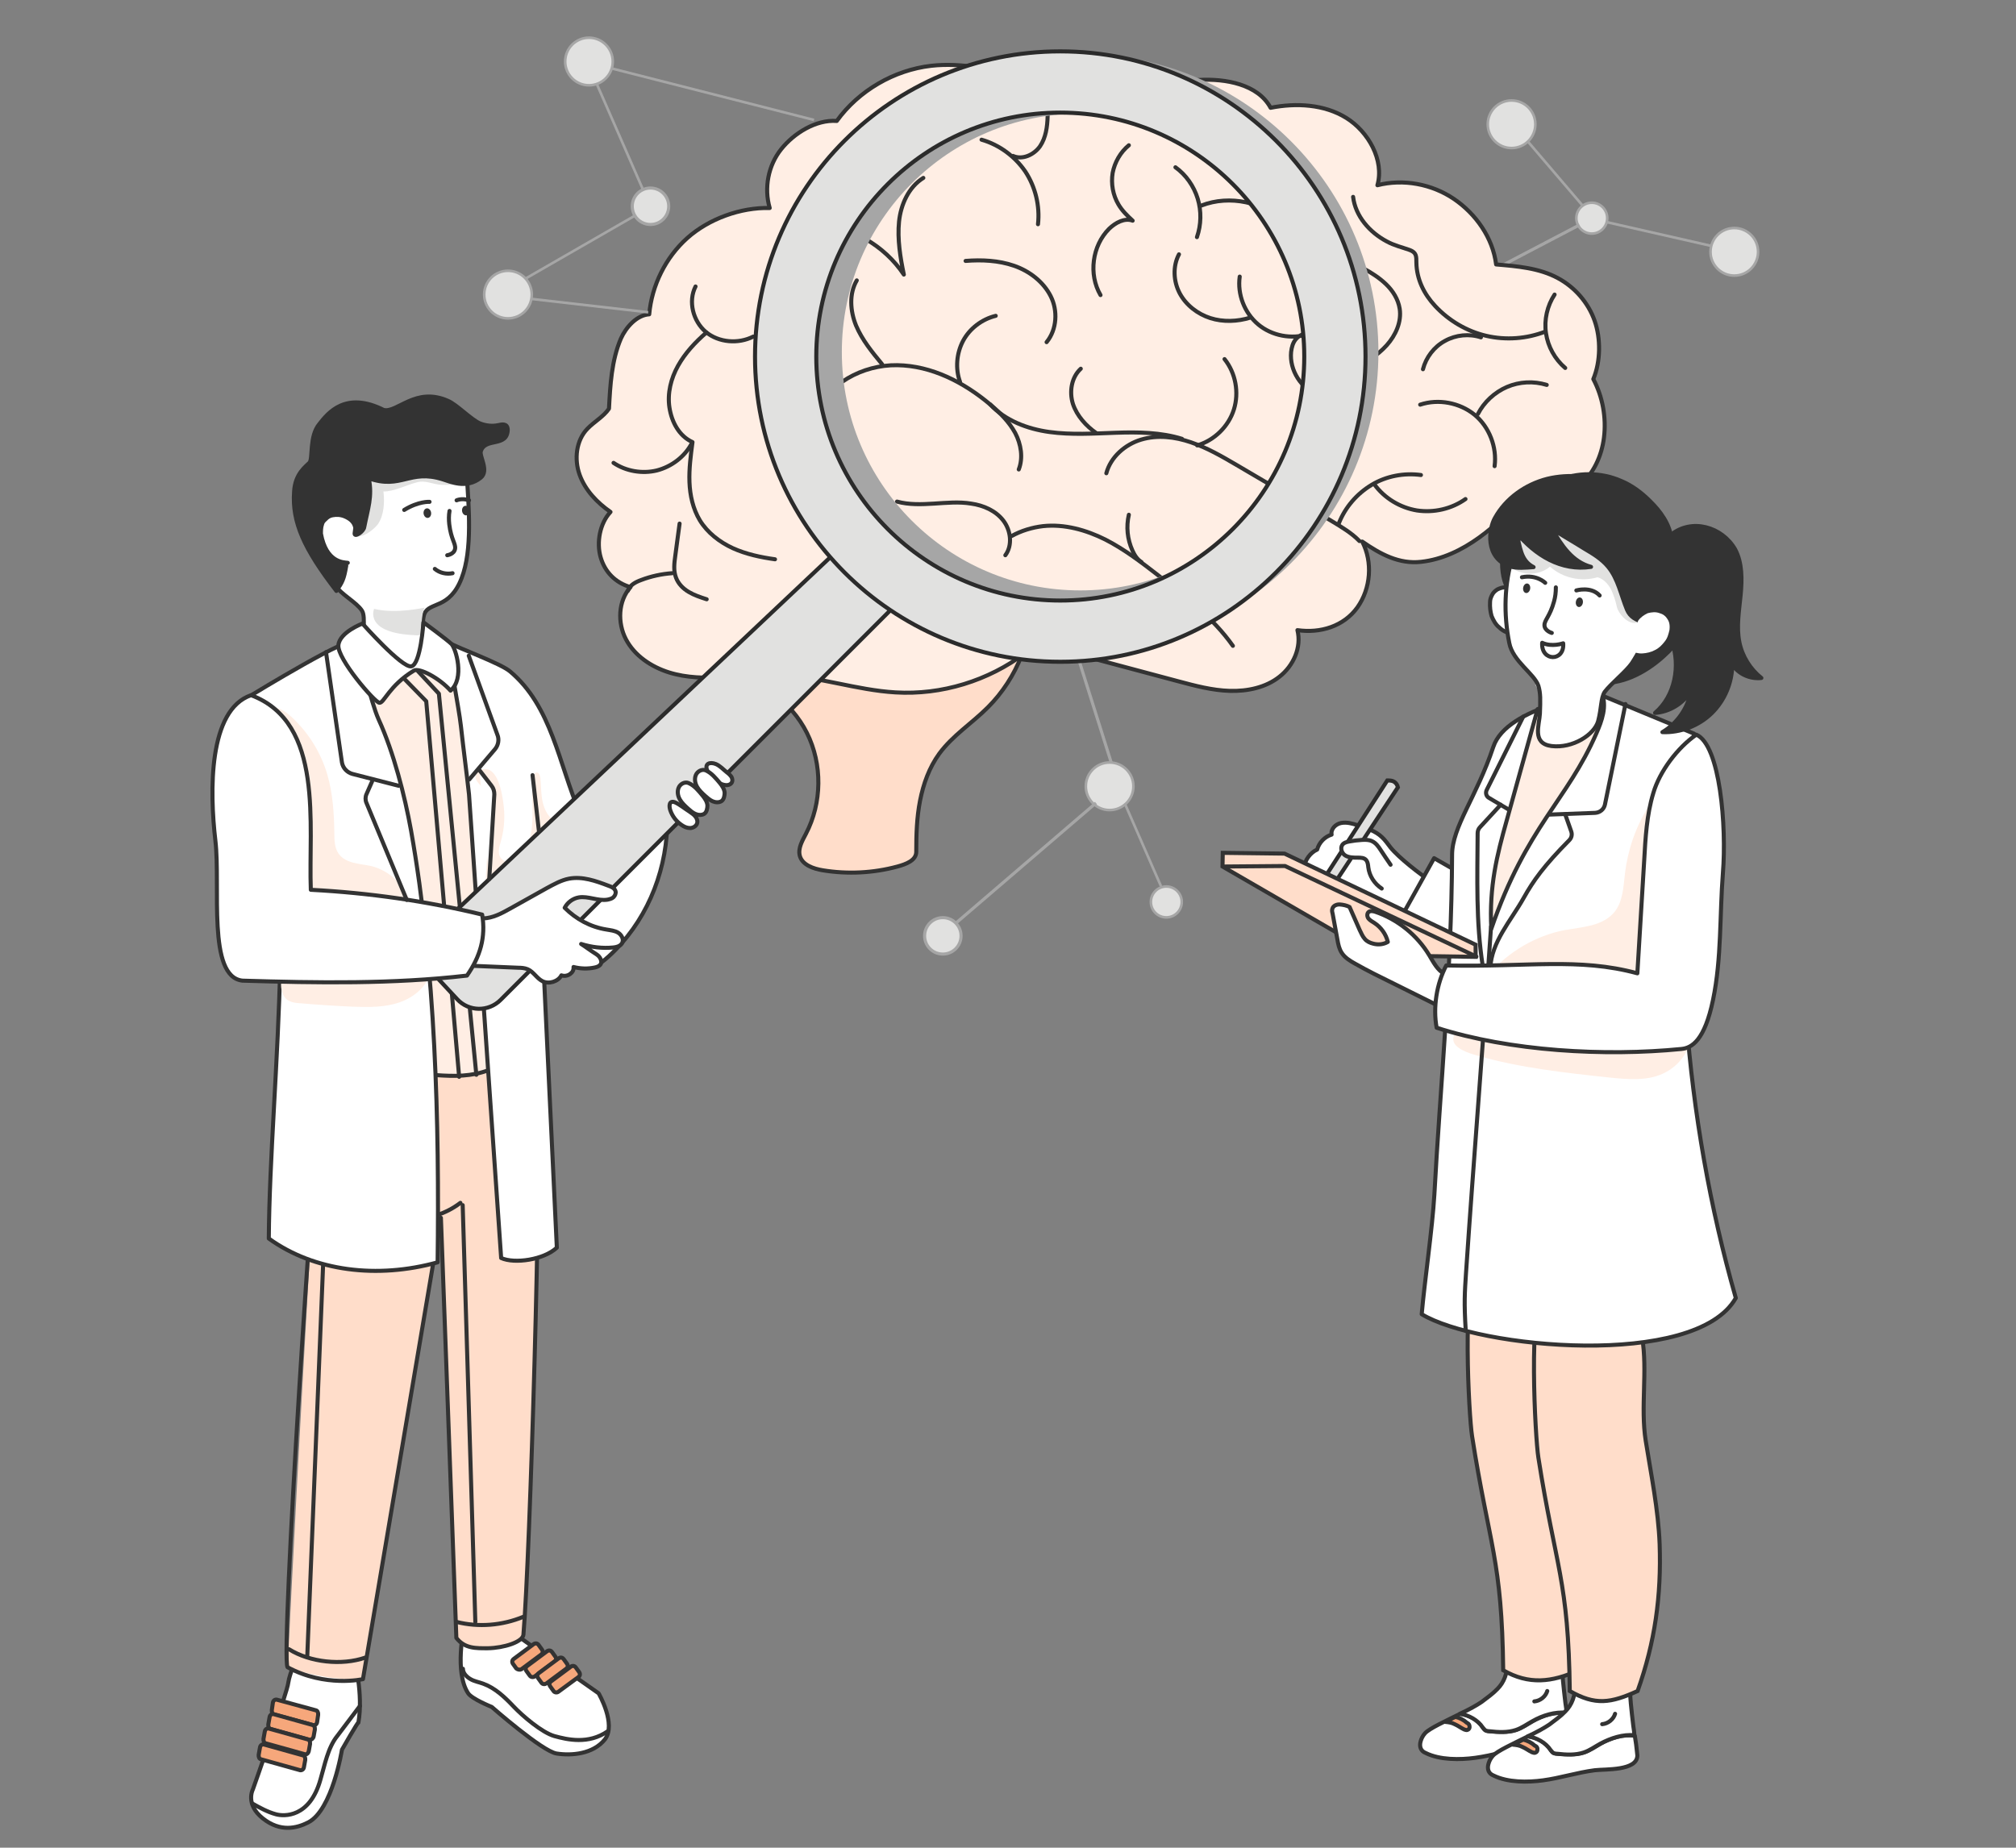 <?xml version="1.0" encoding="UTF-8"?> <!-- Generator: Adobe Illustrator 24.3.0, SVG Export Plug-In . SVG Version: 6.00 Build 0) --> <svg xmlns="http://www.w3.org/2000/svg" xmlns:xlink="http://www.w3.org/1999/xlink" x="0px" y="0px" viewBox="0 0 796.5 730.1" style="enable-background:new 0 0 796.5 730.1;" xml:space="preserve"><rect x="0" y="0" width="796.5" height="730.1" fill="#808080" stroke="none"/> <style type="text/css"> .st0{fill:#FFDDCA;} .st1{fill:#FFFFFF;} .st2{fill:#E1E1E0;} .st3{fill:none;stroke:#333333;stroke-width:2;stroke-linecap:round;stroke-linejoin:round;} .st4{fill:#FFDDCA;stroke:#333333;stroke-width:2;stroke-linecap:round;stroke-linejoin:round;} .st5{fill:#FFEEE4;} .st6{fill:#FFFFFF;stroke:#333333;stroke-width:2;stroke-linecap:round;stroke-linejoin:round;} .st7{fill:#F7A77B;stroke:#333333;stroke-width:2;stroke-linecap:round;stroke-linejoin:round;} .st8{fill:none;stroke:#333333;stroke-linecap:round;stroke-linejoin:round;} .st9{fill:#F6A77B;stroke:#333333;stroke-width:1.994;stroke-linecap:round;stroke-linejoin:round;} .st10{fill:#F6A77B;stroke:#333333;stroke-width:2;stroke-linecap:round;stroke-linejoin:round;} .st11{fill:#333333;stroke:#333333;stroke-width:2;stroke-linecap:round;stroke-linejoin:round;} .st12{fill:#E0E0E0;} .st13{fill:#FAFAFA;} .st14{fill:#F6A77B;stroke:#333333;stroke-linecap:round;stroke-linejoin:round;} .st15{fill:#FFEEE4;stroke:#333333;stroke-linecap:round;stroke-linejoin:round;} .st16{fill:#FFDDCA;stroke:#333333;stroke-miterlimit:10;} .st17{fill:#FFFFFF;stroke:#333333;stroke-width:1.285;stroke-linecap:round;stroke-linejoin:round;} .st18{fill:#455A64;} .st19{fill:none;stroke:#333333;stroke-width:1.324;stroke-linecap:round;stroke-linejoin:round;} .st20{fill:#333333;stroke:#333333;stroke-width:1.25;stroke-linecap:round;stroke-linejoin:round;} .st21{fill:#333333;} .st22{fill:none;stroke:#333333;stroke-width:1.422;stroke-linecap:round;stroke-linejoin:round;} .st23{fill:none;stroke:#333333;stroke-width:1.284;stroke-linecap:round;stroke-linejoin:round;} .st24{fill:none;stroke:#333333;stroke-width:1.35;stroke-linecap:round;stroke-linejoin:round;} .st25{fill:none;stroke:#FFEEE4;stroke-width:3;stroke-linecap:round;stroke-linejoin:round;stroke-miterlimit:10;} .st26{fill:#FFEEE4;stroke:#333333;stroke-width:2;stroke-linecap:round;stroke-linejoin:round;} .st27{fill:none;stroke:#333333;stroke-width:1.014;stroke-linecap:round;stroke-linejoin:round;} .st28{fill:#757574;} .st29{fill:#FFFFFF;stroke:#333333;stroke-width:1.642;stroke-linecap:round;stroke-linejoin:round;} .st30{fill:#FFFFFF;stroke:#757574;stroke-width:2.071;stroke-linecap:round;stroke-linejoin:round;} .st31{fill:none;stroke:#FFFFFF;stroke-linecap:round;stroke-miterlimit:10;} .st32{fill:none;stroke:#757574;stroke-width:2.071;stroke-linecap:round;stroke-linejoin:round;} .st33{fill:#FFFFFF;stroke:#757574;stroke-width:2;stroke-linecap:round;stroke-linejoin:round;} .st34{fill:none;stroke:#757574;stroke-width:2;stroke-linecap:round;stroke-linejoin:round;} .st35{fill:none;stroke:#757574;stroke-width:1.867;stroke-linecap:round;stroke-linejoin:round;} .st36{fill:none;stroke:#FFFFFF;stroke-width:1.036;stroke-linecap:round;stroke-miterlimit:10;} .st37{fill:none;stroke:#757574;stroke-width:1.933;stroke-linecap:round;stroke-linejoin:round;} .st38{fill:none;stroke:#333333;stroke-width:2.059;stroke-linecap:round;stroke-linejoin:round;} .st39{fill:#FFFFFF;stroke:#333333;stroke-width:1.856;stroke-linecap:round;stroke-linejoin:round;} .st40{fill:#FFFFFF;stroke:#333333;stroke-width:2.015;stroke-linecap:round;stroke-linejoin:round;} .st41{fill:#AB684D;} .st42{fill:none;stroke:#333333;stroke-width:1.856;stroke-linecap:round;stroke-linejoin:round;} .st43{fill:#DBDBDB;} .st44{fill:#A6A6A6;} .st45{fill:none;stroke:#757574;stroke-width:5;stroke-linecap:round;stroke-linejoin:round;} .st46{fill:none;stroke:#DBDBDB;stroke-width:2;stroke-linecap:round;stroke-linejoin:round;stroke-miterlimit:10;} .st47{fill:none;stroke:#FFFFFF;stroke-width:2.972;stroke-miterlimit:10;} .st48{fill:none;stroke:#A6A6A6;stroke-width:3.161;stroke-miterlimit:10;} .st49{fill:none;stroke:#FFFFFF;stroke-width:3;stroke-miterlimit:10;} .st50{fill:none;stroke:#A6A6A6;stroke-width:3;stroke-miterlimit:10;} .st51{fill:none;stroke:#FFFFFF;stroke-width:3.373;stroke-miterlimit:10;} .st52{fill:#EDEDEB;} .st53{fill:#D3D3D1;} .st54{fill:#605651;} .st55{fill:none;stroke:#333333;stroke-width:1.039;stroke-linecap:round;stroke-linejoin:round;} .st56{fill:#333333;stroke:#333333;stroke-width:0.987;stroke-linecap:round;stroke-linejoin:round;} .st57{fill:#FFFFFF;stroke:#333333;stroke-width:1.039;stroke-linecap:round;stroke-linejoin:round;} .st58{fill:#F6A77B;stroke:#333333;stroke-width:1.069;stroke-linecap:round;stroke-linejoin:round;} .st59{fill:#FFFFFF;stroke:#333333;stroke-width:1.367;stroke-linecap:round;stroke-linejoin:round;} .st60{fill:none;stroke:#333333;stroke-width:0.458;stroke-linecap:round;stroke-linejoin:round;stroke-miterlimit:10;} .st61{fill:#333333;stroke:#333333;stroke-width:1.037;stroke-linecap:round;stroke-linejoin:round;} .st62{fill:#FFFFFF;stroke:#333333;stroke-width:1.855;stroke-linecap:round;stroke-linejoin:round;} .st63{fill:#222A4E;} .st64{fill:none;stroke:#333333;stroke-width:1.367;stroke-linecap:round;stroke-linejoin:round;} .st65{fill:#333333;stroke:#333333;stroke-width:1.367;stroke-linecap:round;stroke-linejoin:round;} .st66{fill:#F6A77B;stroke:#333333;stroke-width:1.072;stroke-linecap:round;stroke-linejoin:round;} .st67{fill:none;stroke:#333333;stroke-width:1.069;stroke-linecap:round;stroke-linejoin:round;} .st68{fill:none;stroke:#333333;stroke-width:2.457;stroke-linecap:round;stroke-linejoin:round;} .st69{fill:none;stroke:#333333;stroke-width:1.289;stroke-linecap:round;stroke-linejoin:round;} .st70{fill:none;stroke:#333333;stroke-width:1.107;stroke-linecap:round;stroke-linejoin:round;} .st71{fill:#333333;stroke:#333333;stroke-width:1.099;stroke-linecap:round;stroke-linejoin:round;} .st72{fill:none;stroke:#333333;stroke-width:0.878;stroke-linecap:round;stroke-linejoin:round;stroke-miterlimit:4;} .st73{fill:none;stroke:#E8E8E8;stroke-width:4.486;stroke-linecap:round;stroke-miterlimit:10;} .st74{fill:#E8E8E8;} .st75{fill-rule:evenodd;clip-rule:evenodd;fill:#FFEEE4;} .st76{fill:#FFFFFF;stroke:#A6A6A6;stroke-width:1.5;stroke-miterlimit:10;} .st77{fill:none;stroke:#A6A6A6;stroke-width:1.5;stroke-miterlimit:10;} .st78{fill:none;stroke:#FFDDCA;stroke-width:2;stroke-linecap:round;stroke-linejoin:round;stroke-miterlimit:10;} .st79{fill:none;stroke:#333333;stroke-width:1.885;stroke-linecap:round;stroke-linejoin:round;} .st80{fill:none;stroke:#333333;stroke-width:1.182;stroke-linecap:round;stroke-linejoin:round;} .st81{fill:#F6A77B;stroke:#333333;stroke-width:1.178;stroke-linecap:round;stroke-linejoin:round;} .st82{fill:#F6A77B;stroke:#333333;stroke-width:1.182;stroke-linecap:round;stroke-linejoin:round;} .st83{fill:#FFFFFF;stroke:#333333;stroke-width:1.885;stroke-linecap:round;stroke-linejoin:round;} .st84{fill:#F6A77B;stroke:#333333;stroke-width:1.095;stroke-linecap:round;stroke-linejoin:round;} .st85{fill:none;stroke:#333333;stroke-width:1.095;stroke-linecap:round;stroke-linejoin:round;} .st86{fill:none;stroke:#333333;stroke-width:1.882;stroke-linecap:round;stroke-linejoin:round;} .st87{fill:#FFFFFF;stroke:#333333;stroke-width:1.859;stroke-linecap:round;stroke-linejoin:round;} .st88{fill:none;stroke:#333333;stroke-width:1.804;stroke-linecap:round;stroke-linejoin:round;} .st89{fill:none;stroke:#333333;stroke-width:1.859;stroke-linecap:round;stroke-linejoin:round;} .st90{fill:none;stroke:#333333;stroke-width:1.811;stroke-linecap:round;stroke-linejoin:round;} .st91{fill:none;stroke:#E1E1E0;stroke-width:3.983;stroke-miterlimit:10;} .st92{fill:#333333;stroke:#333333;stroke-width:0.764;stroke-linecap:round;stroke-linejoin:round;} .st93{fill:none;stroke:#333333;stroke-width:0.774;stroke-linecap:round;stroke-linejoin:round;} .st94{fill:none;stroke:#333333;stroke-width:0.997;stroke-linecap:round;stroke-linejoin:round;} .st95{fill:none;stroke:#333333;stroke-width:0.856;stroke-linecap:round;stroke-linejoin:round;} .st96{fill:#333333;stroke:#333333;stroke-width:0.85;stroke-linecap:round;stroke-linejoin:round;} .st97{fill:none;stroke:#333333;stroke-width:1.058;stroke-linecap:round;stroke-linejoin:round;} .st98{fill:#FFFFFF;stroke:#333333;stroke-width:1.189;stroke-linecap:round;stroke-linejoin:round;} .st99{fill:#323B6E;} .st100{fill:none;stroke:#333333;stroke-width:1.608;stroke-linecap:round;stroke-linejoin:round;} .st101{fill:#333333;stroke:#333333;stroke-width:1.608;stroke-linecap:round;stroke-linejoin:round;} .st102{fill:none;stroke:#333333;stroke-width:1.559;stroke-linecap:round;stroke-linejoin:round;} .st103{fill:none;stroke:#333333;stroke-width:1.537;stroke-linecap:round;stroke-linejoin:round;} .st104{fill:none;stroke:#333333;stroke-width:0.67;stroke-linecap:round;stroke-linejoin:round;} .st105{fill:#FFFFFF;stroke:#333333;stroke-width:1.123;stroke-linecap:round;stroke-linejoin:round;} .st106{fill:#FFFFFF;stroke:#333333;stroke-width:1.727;stroke-linecap:round;stroke-linejoin:round;} .st107{fill:none;stroke:#333333;stroke-width:1.727;stroke-linecap:round;stroke-linejoin:round;} .st108{fill:#333333;stroke:#333333;stroke-width:1.727;stroke-linecap:round;stroke-linejoin:round;} .st109{fill:none;stroke:#333333;stroke-width:1.295;stroke-linecap:round;stroke-linejoin:round;} .st110{fill:none;stroke:#333333;stroke-width:1.438;stroke-linecap:round;stroke-linejoin:round;} .st111{fill:none;stroke:#333333;stroke-width:1.543;stroke-linecap:round;stroke-linejoin:round;} .st112{fill:none;stroke:#333333;stroke-width:1.468;stroke-linecap:round;stroke-linejoin:round;} .st113{fill:#F6A77B;} .st114{fill:none;stroke:#E1E1E0;stroke-width:1.121;stroke-linecap:round;stroke-linejoin:round;stroke-miterlimit:10;} .st115{fill:none;stroke:#A6A6A6;stroke-width:1.5;stroke-linecap:round;stroke-linejoin:round;stroke-miterlimit:10;} .st116{fill:#FFFFFF;stroke:#A6A6A6;stroke-miterlimit:10;} .st117{fill:#FFDDCA;stroke:#A6A6A6;stroke-width:1.489;stroke-miterlimit:10;} .st118{fill:none;stroke:#1E1E1C;stroke-width:1.6;stroke-linecap:round;stroke-linejoin:round;stroke-miterlimit:10;} .st119{fill:#FFDDCA;stroke:#333333;stroke-width:1.6;stroke-linejoin:round;} .st120{fill:none;stroke:#333333;stroke-width:1.6;stroke-linecap:round;stroke-linejoin:round;} .st121{fill:#FFFFFF;stroke:#333333;stroke-width:1.6;stroke-linejoin:round;} .st122{fill:#FFFFFF;stroke:#333333;stroke-width:1.6;stroke-linecap:round;stroke-linejoin:round;} .st123{fill:#FFDDCA;stroke:#333333;stroke-width:1.6;stroke-linecap:round;stroke-linejoin:round;} .st124{fill:none;stroke:#333333;stroke-width:1.045;stroke-linecap:round;stroke-linejoin:round;} .st125{fill:#FFFFFF;stroke:#333333;stroke-width:1.231;stroke-linecap:round;stroke-linejoin:round;} .st126{fill:#FFFFFF;stroke:#333333;stroke-width:1.5;stroke-linecap:round;stroke-linejoin:round;} .st127{fill:none;stroke:#333333;stroke-width:1.5;stroke-linecap:round;stroke-linejoin:round;} .st128{fill:#FFFFFF;stroke:#333333;stroke-width:1.511;stroke-linecap:round;stroke-linejoin:round;} .st129{fill:#263238;} .st130{opacity:0.3;} .st131{fill:#FFDDCA;stroke:#333333;stroke-width:1.5;stroke-linecap:round;stroke-linejoin:round;} .st132{fill:#E1E1E0;stroke:#333333;stroke-width:1.391;stroke-linecap:round;stroke-linejoin:round;} .st133{fill:none;stroke:#FFFFFF;stroke-width:2;stroke-linecap:round;stroke-linejoin:round;} .st134{fill:#FFFFFF;stroke:#333333;stroke-width:1.391;stroke-linecap:round;stroke-linejoin:round;} .st135{fill:none;stroke:#333333;stroke-width:1.391;stroke-linecap:round;stroke-linejoin:round;} .st136{fill:#FFFFFF;stroke:#333333;stroke-width:1.448;stroke-linecap:round;stroke-linejoin:round;} .st137{fill:none;stroke:#333333;stroke-width:1.448;stroke-linecap:round;stroke-linejoin:round;} .st138{fill:none;stroke:#E1E1E0;stroke-width:2;stroke-linecap:round;stroke-miterlimit:10;} .st139{fill:none;} .st140{fill:none;stroke:#333333;stroke-width:0.754;stroke-linecap:round;stroke-linejoin:round;} .st141{fill:#FFFFFF;stroke:#333333;stroke-width:2.111;stroke-linecap:round;stroke-linejoin:round;} .st142{fill:none;stroke:#333333;stroke-width:1.129;stroke-linecap:round;stroke-linejoin:round;} .st143{fill:#F6A77B;stroke:#333333;stroke-width:1.129;stroke-linecap:round;stroke-linejoin:round;} .st144{fill:#FFFFFF;stroke:#333333;stroke-width:1.8;stroke-linecap:round;stroke-linejoin:round;} .st145{fill:none;stroke:#333333;stroke-width:1.028;stroke-linecap:round;stroke-linejoin:round;} .st146{fill:none;stroke:#333333;stroke-width:1.177;stroke-linecap:round;stroke-linejoin:round;} .st147{clip-path:url(#SVGID_2_);fill:#E1E1E0;} .st148{opacity:0.26;clip-path:url(#SVGID_2_);fill:#FFFFFF;} .st149{clip-path:url(#SVGID_2_);fill:#FFFFFF;stroke:#333333;stroke-width:2.111;stroke-linecap:round;stroke-linejoin:round;} .st150{clip-path:url(#SVGID_2_);fill:#FFDDCA;} .st151{clip-path:url(#SVGID_2_);fill:none;stroke:#333333;stroke-width:1.129;stroke-linecap:round;stroke-linejoin:round;} .st152{clip-path:url(#SVGID_2_);fill:#F6A77B;stroke:#333333;stroke-width:1.069;stroke-linecap:round;stroke-linejoin:round;} .st153{clip-path:url(#SVGID_2_);fill:#F6A77B;stroke:#333333;stroke-width:1.129;stroke-linecap:round;stroke-linejoin:round;} .st154{clip-path:url(#SVGID_2_);fill:#FFF6F0;stroke:#FFDDCA;stroke-width:2.073;} .st155{clip-path:url(#SVGID_2_);fill:#FFFFFF;stroke:#333333;stroke-width:1.84;stroke-linecap:round;stroke-linejoin:round;} .st156{clip-path:url(#SVGID_2_);fill:#FFFFFF;stroke:#333333;stroke-width:2;stroke-linecap:round;stroke-linejoin:round;} .st157{clip-path:url(#SVGID_2_);fill:none;stroke:#333333;stroke-width:1.324;stroke-linecap:round;stroke-linejoin:round;} .st158{clip-path:url(#SVGID_2_);fill:none;stroke:#333333;stroke-width:1.177;stroke-linecap:round;stroke-linejoin:round;} .st159{clip-path:url(#SVGID_2_);fill:#333333;stroke:#333333;stroke-width:1.25;stroke-linecap:round;stroke-linejoin:round;} .st160{clip-path:url(#SVGID_2_);fill:#333333;} .st161{clip-path:url(#SVGID_2_);fill:none;stroke:#333333;stroke-width:1.422;stroke-linecap:round;stroke-linejoin:round;} .st162{clip-path:url(#SVGID_2_);fill:none;stroke:#333333;stroke-width:1.885;stroke-linecap:round;stroke-linejoin:round;} .st163{clip-path:url(#SVGID_2_);fill:#FFFFFF;stroke:#333333;stroke-width:1.859;stroke-linecap:round;stroke-linejoin:round;} .st164{clip-path:url(#SVGID_2_);fill:#FFEEE4;} .st165{clip-path:url(#SVGID_2_);} .st166{clip-path:url(#SVGID_2_);fill:none;stroke:#333333;stroke-width:1.859;stroke-linecap:round;stroke-linejoin:round;} .st167{clip-path:url(#SVGID_2_);fill:none;stroke:#333333;stroke-width:1.014;stroke-linecap:round;stroke-linejoin:round;} .st168{clip-path:url(#SVGID_2_);fill:none;stroke:#333333;stroke-width:1.811;stroke-linecap:round;stroke-linejoin:round;} .st169{clip-path:url(#SVGID_2_);fill:#FFFFFF;stroke:#333333;stroke-width:1.8;stroke-linecap:round;stroke-linejoin:round;} .st170{clip-path:url(#SVGID_2_);fill:#B3B3B3;} .st171{clip-path:url(#SVGID_2_);fill:#FFF6F0;stroke:#FFDDCA;stroke-width:2.118;} .st172{clip-path:url(#SVGID_2_);fill:#FFF6F0;stroke:#FFDDCA;stroke-width:2.488;} .st173{clip-path:url(#SVGID_2_);fill:#FFFFFF;stroke:#FFDDCA;stroke-width:2.05;} .st174{fill:#B3B3B3;} .st175{opacity:0.25;fill:#FFFFFF;} .st176{fill:#E1E1E0;stroke:#A6A5A5;stroke-width:1.5;stroke-linecap:round;stroke-miterlimit:10;} .st177{fill:#FFFFFF;stroke:#333333;stroke-width:2.135;stroke-linecap:round;stroke-linejoin:round;} .st178{fill:none;stroke:#333333;stroke-width:1.22;stroke-linecap:round;stroke-linejoin:round;} .st179{fill:#FFFFFF;stroke:#333333;stroke-width:2.373;stroke-linecap:round;stroke-linejoin:round;} .st180{fill:none;stroke:#333333;stroke-width:1.57;stroke-linecap:round;stroke-linejoin:round;} .st181{fill:none;stroke:#333333;stroke-width:1.397;stroke-linecap:round;stroke-linejoin:round;} .st182{fill:#333333;stroke:#333333;stroke-width:1.483;stroke-linecap:round;stroke-linejoin:round;} .st183{fill:none;stroke:#333333;stroke-width:1.687;stroke-linecap:round;stroke-linejoin:round;} .st184{fill:none;stroke:#333333;stroke-width:2.236;stroke-linecap:round;stroke-linejoin:round;} .st185{fill:#FFFFFF;stroke:#333333;stroke-width:2.205;stroke-linecap:round;stroke-linejoin:round;} .st186{fill:none;stroke:#333333;stroke-width:1.203;stroke-linecap:round;stroke-linejoin:round;} .st187{fill:none;stroke:#333333;stroke-width:2.205;stroke-linecap:round;stroke-linejoin:round;} .st188{fill:#FFDDCA;stroke:#333333;stroke-width:1.448;stroke-linecap:round;stroke-linejoin:round;} .st189{clip-path:url(#SVGID_5_);} .st190{clip-path:url(#SVGID_6_);} .st191{opacity:0.24;} .st192{fill:#A6A6A6;stroke:#333333;stroke-width:1.082;stroke-linecap:round;stroke-linejoin:round;} .st193{fill:#FFF6F0;stroke:#FFDDCA;stroke-width:2.118;} .st194{fill:#FFF6F0;stroke:#FFDDCA;stroke-width:2.488;} .st195{fill:#FFFFFF;stroke:#FFDDCA;stroke-width:2.05;} .st196{fill:#FFF6F0;stroke:#FFDDCA;stroke-width:2.073;} .st197{fill:none;stroke:#E1E1E0;stroke-width:3.04;stroke-miterlimit:10;} .st198{fill:#E1E1E0;stroke:#333333;stroke-width:1.082;stroke-linecap:round;stroke-linejoin:round;} .st199{fill:#F7A77B;stroke:#333333;stroke-width:1.448;stroke-linecap:round;stroke-linejoin:round;} .st200{fill:none;stroke:#333333;stroke-width:0.724;stroke-linecap:round;stroke-linejoin:round;} .st201{fill:#F6A77B;stroke:#333333;stroke-width:1.444;stroke-linecap:round;stroke-linejoin:round;} .st202{fill:#F6A77B;stroke:#333333;stroke-width:1.448;stroke-linecap:round;stroke-linejoin:round;} .st203{fill:#FFDDCA;stroke:#333333;stroke-width:1.082;stroke-linecap:round;stroke-linejoin:round;} .st204{fill:#333333;stroke:#333333;stroke-width:1.448;stroke-linecap:round;stroke-linejoin:round;} .st205{fill:#E1E1E0;stroke:#333333;stroke-width:1.448;stroke-linecap:round;stroke-linejoin:round;} .st206{fill:#FFFFFF;stroke:#333333;stroke-width:1.205;stroke-linecap:round;stroke-linejoin:round;} .st207{fill:#FFFFFF;stroke:#333333;stroke-width:1.521;stroke-linecap:round;stroke-linejoin:round;} .st208{fill:none;stroke:#333333;stroke-width:1.521;stroke-linecap:round;stroke-linejoin:round;} .st209{fill:#FFF6F0;stroke:#FFDDCA;stroke-width:1.381;} .st210{fill:#FFFFFF;stroke:#FFDDCA;stroke-width:1.289;} .st211{fill:#FFFFFF;stroke:#333333;stroke-width:1.19;stroke-linecap:round;stroke-linejoin:round;} .st212{fill:#FFFFFF;stroke:#333333;stroke-width:1.45;stroke-linecap:round;stroke-linejoin:round;} .st213{fill:none;stroke:#333333;stroke-width:1.45;stroke-linecap:round;stroke-linejoin:round;} .st214{fill:#FFFFFF;stroke:#333333;stroke-width:1.345;stroke-linecap:round;stroke-linejoin:round;} .st215{fill:#FFFFFF;stroke:#333333;stroke-width:1.394;stroke-linecap:round;stroke-linejoin:round;} .st216{fill:none;stroke:#A6A6A6;stroke-linecap:round;stroke-linejoin:round;stroke-miterlimit:10;} .st217{fill:#333333;stroke:#333333;stroke-width:1.45;stroke-linecap:round;stroke-linejoin:round;} .st218{fill:none;stroke:#333333;stroke-width:1.345;stroke-linecap:round;stroke-linejoin:round;} .st219{fill:#FFFFFF;stroke:#333333;stroke-width:1.461;stroke-linecap:round;stroke-linejoin:round;} .st220{fill:#FFDDCA;stroke:#333333;stroke-width:1.4;stroke-linecap:round;stroke-linejoin:round;} .st221{fill:none;stroke:#E1E1E0;stroke-width:2;stroke-miterlimit:10;} .st222{fill:none;stroke:#333333;stroke-width:1.383;stroke-linecap:round;stroke-linejoin:round;} .st223{fill:#FFFFFF;stroke:#333333;stroke-width:2.173;stroke-linecap:round;stroke-linejoin:round;} .st224{fill:none;stroke:#333333;stroke-width:1.438;stroke-linecap:round;stroke-linejoin:round;} .st225{fill:#333333;stroke:#333333;stroke-width:1.369;stroke-linecap:round;stroke-linejoin:round;} .st226{fill:none;stroke:#333333;stroke-width:1.544;stroke-linecap:round;stroke-linejoin:round;} .st227{fill:#FFFFFF;stroke:#333333;stroke-width:1.965;stroke-linecap:round;stroke-linejoin:round;} .st228{fill:none;stroke:#333333;stroke-width:1.965;stroke-linecap:round;stroke-linejoin:round;} .st229{fill:none;stroke:#333333;stroke-width:1.072;stroke-linecap:round;stroke-linejoin:round;} .st230{fill:#FFFFFF;stroke:#333333;stroke-width:1.387;stroke-linecap:round;stroke-linejoin:round;} .st231{fill:#FFFFFF;stroke:#A6A6A6;stroke-width:0.934;stroke-miterlimit:10;} .st232{fill:none;stroke:#A6A6A6;stroke-width:0.934;stroke-miterlimit:10;} .st233{fill:#FFDDCA;stroke:#A6A6A6;stroke-width:0.934;stroke-miterlimit:10;} .st234{fill:#FFDDCA;stroke:#A6A6A6;stroke-width:0.798;stroke-miterlimit:10;} .st235{fill:#FFFFFF;stroke:#A6A6A6;stroke-width:0.798;stroke-miterlimit:10;} .st236{fill:none;stroke:#A6A6A6;stroke-width:1.6;stroke-linecap:round;} .st237{fill:#FFDDCA;stroke:#A6A6A6;stroke-width:1.15;stroke-miterlimit:10;} .st238{fill:#FFFFFF;stroke:#A6A6A6;stroke-width:1.15;stroke-miterlimit:10;} .st239{fill:#FFEEE4;stroke:#A6A6A6;stroke-width:1.5;stroke-miterlimit:10;} .st240{fill:#FFFFFF;stroke:#333333;stroke-width:2.746;stroke-linecap:round;stroke-linejoin:round;} .st241{fill:#333333;stroke:#333333;stroke-width:1.403;stroke-linecap:round;stroke-linejoin:round;} .st242{fill:none;stroke:#333333;stroke-width:1.832;stroke-linecap:round;stroke-linejoin:round;} .st243{fill:none;stroke:#333333;stroke-width:1.827;stroke-linecap:round;stroke-linejoin:round;} .st244{fill:#333333;stroke:#333333;stroke-width:1.562;stroke-linecap:round;stroke-linejoin:round;} .st245{fill:none;stroke:#333333;stroke-width:1.944;stroke-linecap:round;stroke-linejoin:round;} .st246{fill:none;stroke:#333333;stroke-width:1.565;stroke-linecap:round;stroke-linejoin:round;} .st247{fill:none;stroke:#333333;stroke-width:1.812;stroke-linecap:round;stroke-linejoin:round;} .st248{fill:#E1E1E0;stroke:#A6A6A6;stroke-width:1.5;stroke-miterlimit:10;} .st249{fill:#F87204;} .st250{fill:#FDAB74;} .st251{fill:#FFFFFF;stroke:#333333;stroke-width:2.738;stroke-linecap:round;stroke-linejoin:round;} .st252{fill:#333333;stroke:#333333;stroke-width:1.725;stroke-linecap:round;stroke-linejoin:round;} .st253{fill:none;stroke:#333333;stroke-width:1.48;stroke-linecap:round;stroke-linejoin:round;} .st254{fill:none;stroke:#333333;stroke-width:1.946;stroke-linecap:round;stroke-linejoin:round;} .st255{fill:#FFFFFF;stroke:#333333;stroke-width:2.477;stroke-linecap:round;stroke-linejoin:round;} .st256{fill:none;stroke:#333333;stroke-width:2.137;stroke-linecap:round;stroke-linejoin:round;} .st257{fill:none;stroke:#333333;stroke-width:1.351;stroke-linecap:round;stroke-linejoin:round;} .st258{fill:#FFFFFF;stroke:#333333;stroke-width:1.827;stroke-linecap:round;stroke-linejoin:round;} .st259{fill:#FFFFFF;stroke:#333333;stroke-width:1.375;stroke-linecap:round;stroke-linejoin:round;} .st260{fill:#E1E1E0;stroke:#A6A6A6;stroke-width:1.6;} .st261{fill:none;stroke:#333333;stroke-width:1.353;stroke-linecap:round;stroke-linejoin:round;} .st262{fill:#FFFFFF;stroke:#A6A6A6;stroke-width:1.68;stroke-linecap:round;stroke-linejoin:round;} .st263{fill:#FFFFFF;stroke:#333333;stroke-width:1.435;stroke-linecap:round;stroke-linejoin:round;} .st264{fill:#333333;stroke:#333333;stroke-width:1.036;stroke-linecap:round;stroke-linejoin:round;} .st265{fill:#FFDDCA;stroke:#333333;stroke-width:1.004;stroke-linecap:round;stroke-linejoin:round;} .st266{fill:#E1E1E0;stroke:#333333;stroke-width:1.031;stroke-linecap:round;stroke-linejoin:round;} .st267{fill:#FFFFFF;stroke:#333333;stroke-width:0.871;stroke-linecap:round;stroke-linejoin:round;} .st268{fill:#A6A6A6;stroke:#333333;stroke-width:0.871;stroke-linecap:round;stroke-linejoin:round;} .st269{fill:none;stroke:#333333;stroke-width:1.284;stroke-linecap:round;stroke-linejoin:round;} .st270{fill:#333333;stroke:#333333;stroke-width:1.154;stroke-linecap:round;stroke-linejoin:round;} .st271{fill:none;stroke:#333333;stroke-width:1.435;stroke-linecap:round;stroke-linejoin:round;} .st272{fill:none;stroke:#333333;stroke-width:1.45;stroke-linecap:round;stroke-linejoin:round;} .st273{fill:#FFFFFF;stroke:#333333;stroke-width:0.988;stroke-linecap:round;stroke-linejoin:round;} .st274{fill:none;stroke:#A6A6A6;stroke-width:1.196;stroke-miterlimit:10;} .st275{fill:#FFFFFF;stroke:#A6A6A6;stroke-width:1.6;stroke-miterlimit:10;} .st276{fill:#FFDDCA;stroke:#A6A6A6;stroke-width:1.6;stroke-miterlimit:10;} .st277{fill:#FFFFFF;stroke:#A6A6A6;stroke-width:1.2;stroke-linecap:round;stroke-linejoin:round;} .st278{clip-path:url(#SVGID_8_);fill:#A6A6A6;} .st279{clip-path:url(#SVGID_8_);fill:#FFFFFF;} .st280{fill:#FFFFFF;stroke:#333333;stroke-width:1.709;stroke-linecap:round;stroke-linejoin:round;} .st281{fill:none;stroke:#333333;stroke-width:1.709;stroke-linecap:round;stroke-linejoin:round;} .st282{fill:#333333;stroke:#333333;stroke-width:1.709;stroke-linecap:round;stroke-linejoin:round;} .st283{fill:#FFDDCA;stroke:#333333;stroke-width:1.6;} .st284{fill:none;stroke:#333333;stroke-linecap:round;} .st285{fill:#FFDDCA;stroke:#A6A6A6;stroke-miterlimit:10;} .st286{fill:none;stroke:#333333;stroke-width:1.7;stroke-linecap:round;stroke-linejoin:round;} .st287{fill:#F6A77B;stroke:#333333;stroke-width:1.7;stroke-linecap:round;stroke-linejoin:round;} .st288{fill:#FFFFFF;stroke:#333333;stroke-width:1.7;stroke-linecap:round;stroke-linejoin:round;} .st289{fill:none;stroke:#333333;stroke-width:1.3;stroke-linecap:round;stroke-linejoin:round;} .st290{fill:#FFFFFF;stroke:#333333;stroke-width:1.3;stroke-linecap:round;stroke-linejoin:round;} .st291{fill:#333333;stroke:#333333;stroke-width:1.7;stroke-linecap:round;stroke-linejoin:round;} .st292{fill:#E1E1E0;stroke:#A6A6A6;stroke-width:1.7;} .st293{fill:#FFFFFF;stroke:#333333;stroke-width:1.631;stroke-linecap:round;stroke-linejoin:round;} .st294{fill:none;stroke:#A6A6A6;stroke-width:1.6;stroke-linecap:round;stroke-dasharray:5.848,5.848;} .st295{fill:none;stroke:#A6A6A6;stroke-width:1.6;stroke-linecap:round;stroke-dasharray:6;} .st296{fill:none;stroke:#A6A6A6;stroke-width:1.6;stroke-linecap:round;stroke-dasharray:6.003,6.003;} .st297{fill:#333333;stroke:#333333;stroke-width:1.6;stroke-linecap:round;stroke-linejoin:round;} .st298{fill:none;stroke:#333333;stroke-width:1.6;} .st299{fill:#FFFFFF;stroke:#333333;stroke-width:1.969;stroke-linecap:round;stroke-linejoin:round;} .st300{fill:#FFDDCA;stroke:#333333;stroke-width:2.146;stroke-linecap:round;stroke-linejoin:round;} .st301{fill:#FFFFFF;stroke:#333333;stroke-width:2.146;stroke-linecap:round;stroke-linejoin:round;} .st302{fill:none;stroke:#333333;stroke-width:2.146;stroke-linecap:round;stroke-linejoin:round;} .st303{fill:#F7A77B;stroke:#333333;stroke-width:2.146;stroke-linecap:round;stroke-linejoin:round;} .st304{fill:none;stroke:#333333;stroke-width:1.073;stroke-linecap:round;stroke-linejoin:round;} .st305{fill:#F6A77B;stroke:#333333;stroke-width:2.139;stroke-linecap:round;stroke-linejoin:round;} .st306{fill:#F6A77B;stroke:#333333;stroke-width:2.146;stroke-linecap:round;stroke-linejoin:round;} .st307{fill:#333333;stroke:#333333;stroke-width:2.146;stroke-linecap:round;stroke-linejoin:round;} .st308{fill:#FFEEE4;stroke:#F7A77B;stroke-width:2.146;stroke-linecap:round;stroke-linejoin:round;} .st309{fill:#FFDDCA;stroke:#A6A6A6;stroke-width:1.62;stroke-miterlimit:10;} .st310{fill:#FFFFFF;stroke:#A6A6A6;stroke-width:1.62;stroke-miterlimit:10;} .st311{fill:none;stroke:#A6A6A6;stroke-width:1.6;stroke-linecap:round;stroke-linejoin:round;stroke-miterlimit:10;} .st312{fill:#FFFFFF;stroke:#A6A6A6;stroke-linecap:round;stroke-miterlimit:10;} .st313{fill:#FFFFFF;stroke:#A6A6A6;stroke-width:1.573;} .st314{fill:#FFFFFF;stroke:#333333;stroke-width:1.24;stroke-linecap:round;stroke-linejoin:round;} .st315{fill:#FFFFFF;stroke:#333333;stroke-width:1.712;stroke-linecap:round;stroke-linejoin:round;} .st316{fill:none;stroke:#333333;stroke-width:1.133;stroke-linecap:round;stroke-linejoin:round;} .st317{fill:#333333;stroke:#333333;stroke-width:1.078;stroke-linecap:round;stroke-linejoin:round;} .st318{fill:none;stroke:#333333;stroke-width:1.217;stroke-linecap:round;stroke-linejoin:round;} .st319{fill:#FFDDCA;stroke:#A6A6A6;stroke-width:1.696;stroke-linecap:round;stroke-linejoin:round;} .st320{fill:#E1E1E0;stroke:#A6A6A6;stroke-width:1.341;} .st321{fill:none;stroke:#A6A6A6;stroke-width:1.846;stroke-linecap:round;stroke-linejoin:round;} .st322{fill:#FFDDCA;stroke:#A6A6A6;stroke-width:1.6;stroke-linecap:round;stroke-linejoin:round;} .st323{fill:#FFFFFF;stroke:#A6A6A6;stroke-width:1.6;stroke-linecap:round;stroke-linejoin:round;} .st324{fill:#F6A77B;stroke:#A6A6A6;stroke-width:1.6;stroke-linecap:round;stroke-linejoin:round;} .st325{fill:none;stroke:#A6A6A6;stroke-width:1.805;stroke-linecap:round;stroke-linejoin:round;} .st326{fill:none;stroke:#0C88CA;stroke-width:1.6;stroke-linecap:round;stroke-miterlimit:10;} .st327{fill:none;stroke:#333333;stroke-width:1.6;stroke-linecap:round;stroke-linejoin:round;stroke-miterlimit:4;} .st328{fill:#FFFFFF;stroke:#1E1E1C;stroke-width:1.6;stroke-linecap:round;stroke-linejoin:round;stroke-miterlimit:10;} .st329{fill:#FFFFFF;stroke:#333333;stroke-width:2.504;stroke-linecap:round;stroke-linejoin:round;} .st330{fill:none;stroke:#333333;stroke-width:1.43;stroke-linecap:round;stroke-linejoin:round;} .st331{fill:#FFFFFF;stroke:#333333;stroke-width:2.782;stroke-linecap:round;stroke-linejoin:round;} .st332{fill:none;stroke:#333333;stroke-width:1.841;stroke-linecap:round;stroke-linejoin:round;} .st333{fill:none;stroke:#333333;stroke-width:1.638;stroke-linecap:round;stroke-linejoin:round;} .st334{fill:#333333;stroke:#333333;stroke-width:1.739;stroke-linecap:round;stroke-linejoin:round;} .st335{fill:none;stroke:#333333;stroke-width:1.977;stroke-linecap:round;stroke-linejoin:round;} .st336{fill:none;stroke:#333333;stroke-width:2.622;stroke-linecap:round;stroke-linejoin:round;} .st337{fill:#FFFFFF;stroke:#333333;stroke-width:2.585;stroke-linecap:round;stroke-linejoin:round;} .st338{fill:none;stroke:#333333;stroke-width:1.411;stroke-linecap:round;stroke-linejoin:round;} .st339{fill:none;stroke:#333333;stroke-width:2.585;stroke-linecap:round;stroke-linejoin:round;} .st340{fill:#FFFFFF;stroke:#333333;stroke-width:0.999;stroke-linecap:round;stroke-linejoin:round;} .st341{fill:#FFFFFF;stroke:#333333;stroke-width:1.537;stroke-linecap:round;stroke-linejoin:round;} .st342{fill:none;stroke:#333333;stroke-width:1.537;stroke-linecap:round;stroke-linejoin:round;} .st343{fill:#333333;stroke:#333333;stroke-width:1.537;stroke-linecap:round;stroke-linejoin:round;} .st344{fill:none;stroke:#333333;stroke-width:1.153;stroke-linecap:round;stroke-linejoin:round;} .st345{fill:none;stroke:#333333;stroke-width:1.28;stroke-linecap:round;stroke-linejoin:round;} .st346{fill:none;stroke:#333333;stroke-width:1.373;stroke-linecap:round;stroke-linejoin:round;} .st347{fill:none;stroke:#333333;stroke-width:1.306;stroke-linecap:round;stroke-linejoin:round;} .st348{fill:#FFF6F0;stroke:#FFDDCA;stroke-width:1.684;} .st349{fill:#FFBF9D;} .st350{opacity:0;clip-path:url(#XMLID_28_);fill:#FFFFFF;stroke:#A6A6A6;stroke-width:1.3;stroke-linecap:round;stroke-linejoin:round;} .st351{fill:none;stroke:#A6A6A6;stroke-width:1.3;stroke-linecap:round;stroke-linejoin:round;} .st352{fill:none;stroke:#333333;stroke-width:2.132;stroke-linecap:round;stroke-linejoin:round;} .st353{fill:#E1E1E0;stroke:#A6A6A6;stroke-width:1.6;stroke-linecap:round;stroke-linejoin:round;} .st354{fill:none;stroke:#A6A6A6;stroke-width:1.6;stroke-linecap:round;stroke-linejoin:round;} .st355{fill:#FFEEE4;stroke:#A6A6A6;stroke-width:1.6;stroke-linecap:round;stroke-linejoin:round;} .st356{fill:#FF725E;} .st357{fill:none;stroke:#A6A6A6;stroke-width:1.6;} .st358{fill:#F6A77B;stroke:#333333;stroke-width:1.6;stroke-linecap:round;stroke-linejoin:round;} .st359{fill:#FFFFFF;stroke:#333333;stroke-width:1.721;stroke-linecap:round;stroke-linejoin:round;} .st360{fill:#F6A77B;stroke:#333333;stroke-width:1.721;stroke-linecap:round;stroke-linejoin:round;} .st361{fill:none;stroke:#333333;stroke-width:1.721;stroke-linecap:round;stroke-linejoin:round;} .st362{fill:none;stroke:#E8E8E8;stroke-width:2.077;stroke-linecap:round;stroke-miterlimit:10;} .st363{opacity:0.2;enable-background:new ;} .st364{fill:#EBB376;} .st365{fill:none;stroke:#A6A6A6;stroke-width:1.6;stroke-miterlimit:10;} .st366{fill:#FFFFFF;stroke:#333333;stroke-width:2.331;stroke-linecap:round;stroke-linejoin:round;} .st367{fill:none;stroke:#A6A6A6;stroke-width:0.803;stroke-linecap:round;stroke-linejoin:round;stroke-miterlimit:10;} .st368{fill:none;stroke:#333333;stroke-width:2.331;stroke-linecap:round;stroke-linejoin:round;} .st369{fill:#F6A77B;stroke:#333333;stroke-width:1.246;stroke-linecap:round;stroke-linejoin:round;} .st370{fill:#F6A77B;stroke:#333333;stroke-width:1.25;stroke-linecap:round;stroke-linejoin:round;} .st371{fill:none;stroke:#333333;stroke-width:1.165;stroke-linecap:round;stroke-linejoin:round;} .st372{fill:none;stroke:#333333;stroke-width:1.246;stroke-linecap:round;stroke-linejoin:round;} .st373{fill:none;stroke:#333333;stroke-width:2.864;stroke-linecap:round;stroke-linejoin:round;} .st374{fill:none;stroke:#A6A6A6;stroke-width:1.141;stroke-linecap:round;stroke-miterlimit:10;} .st375{fill:#FFFFFF;stroke:#A6A6A6;stroke-width:1.141;stroke-linecap:round;stroke-miterlimit:10;} .st376{fill:none;stroke:#A6A6A6;stroke-width:1.3;stroke-linecap:round;stroke-miterlimit:10;} .st377{fill:none;stroke:#A6A6A6;stroke-linecap:round;stroke-miterlimit:10;} .st378{fill:#FFEEE4;stroke:#A6A6A6;stroke-linecap:round;stroke-miterlimit:10;} .st379{fill:none;stroke:#A6A6A6;stroke-linecap:round;stroke-miterlimit:10;stroke-dasharray:5.413,5.413;} .st380{fill:none;stroke:#A6A6A6;stroke-width:0.892;stroke-linecap:round;stroke-linejoin:round;stroke-miterlimit:10;} .st381{fill:#FFEEE4;stroke:#A6A6A6;stroke-width:0.836;stroke-linecap:round;stroke-miterlimit:10;} .st382{fill:none;stroke:#A6A6A6;stroke-width:0.836;stroke-linecap:round;stroke-miterlimit:10;} .st383{fill:none;stroke:#A6A6A6;stroke-width:0.803;stroke-linecap:round;stroke-linejoin:round;} .st384{fill:#FFFFFF;stroke:#333333;stroke-width:1.78;stroke-linecap:round;stroke-linejoin:round;} .st385{fill:#FFEEE4;stroke:#333333;stroke-width:1.6;stroke-linecap:round;stroke-linejoin:round;} .st386{fill:none;stroke:#333333;stroke-width:1.78;stroke-linecap:round;stroke-linejoin:round;} .st387{clip-path:url(#SVGID_10_);fill:#A6A6A6;} .st388{clip-path:url(#SVGID_10_);fill:#FFFFFF;} .st389{fill:#E1E1E0;stroke:#A6A6A6;stroke-width:1.3;stroke-linecap:round;stroke-linejoin:round;} .st390{fill:#FFFFFF;stroke:#A6A6A6;stroke-width:1.3;stroke-linecap:round;stroke-linejoin:round;} .st391{fill:#ECECEC;} .st392{fill:none;stroke:#FFFFFF;stroke-width:1.6;stroke-miterlimit:10;} .st393{fill:#F2F2F2;stroke:#A6A6A6;stroke-width:1.6;} .st394{opacity:0.67;fill:none;stroke:#C6C6C6;stroke-width:5;stroke-miterlimit:10;} .st395{fill:#F2F2F2;stroke:#A6A6A6;stroke-width:1.6;stroke-linecap:round;} .st396{fill:none;stroke:#FFFFFF;stroke-width:5;stroke-miterlimit:10;} .st397{fill:none;stroke:#A6A6A6;stroke-width:1.69;stroke-linecap:round;stroke-linejoin:round;} .st398{fill:none;stroke:#FFFFFF;stroke-width:5.022;stroke-miterlimit:10;} .st399{fill:#E1E1E0;stroke:#A6A6A6;stroke-width:1.567;} .st400{fill:#E1E1E0;stroke:#333333;stroke-width:1.567;stroke-linecap:round;stroke-linejoin:round;} .st401{fill:#F2F2F2;stroke:#A6A6A6;stroke-width:1.567;} .st402{fill:#FFFFFF;stroke:#333333;stroke-width:1.567;stroke-linecap:round;stroke-linejoin:round;} .st403{fill:none;stroke:#333333;stroke-width:1.567;stroke-linecap:round;stroke-linejoin:round;} .st404{fill:#333333;stroke:#333333;stroke-width:1.567;stroke-linecap:round;stroke-linejoin:round;} .st405{fill:none;stroke:#A6A6A6;stroke-width:1.567;} .st406{fill:#FFDDCA;stroke:#333333;stroke-width:1.567;} .st407{fill:none;stroke:#A6A6A6;stroke-width:1.567;stroke-linecap:round;} .st408{fill:#E1E1E0;stroke:#A6A6A6;stroke-width:1.03;} .st409{fill:none;stroke:#A6A6A6;stroke-width:1.226;} .st410{fill:none;stroke:#A6A6A6;stroke-width:1.03;} .st411{fill:#E1E1E0;stroke:#2B2B2B;stroke-width:1.6;} .st412{fill:#E1E1E0;stroke:#A6A6A6;stroke-width:1.226;} </style> <g id="Слой_2"> </g> <g id="Слой_3"> </g> <g id="Слой_4"> </g> <g id="Слой_1"> </g> <g id="Слой_6"> </g> <g id="Слой_7"> </g> <g id="Слой_8"> </g> <g id="Слой_10"> </g> <g id="Слой_5"> </g> <g id="Слой_9"> </g> <g id="Слой_11"> </g> <g id="Слой_12"> </g> <g id="Слой_13"> </g> <g id="Слой_14"> </g> <g id="Слой_15"> </g> <g id="Слой_16"> </g> <g id="Слой_17"> </g> <g id="Слой_18"> </g> <g id="Слой_19"> </g> <g id="Слой_20"> </g> <g id="Слой_21"> </g> <g id="Слой_22"> </g> <g id="Слой_23"> </g> <g id="Слой_24"> </g> <g id="Слой_25"> </g> <g id="Слой_26"> </g> <g id="Слой_27"> </g> <g id="Слой_28"> </g> <g id="Слой_29"> </g> <g id="Слой_30"> </g> <g id="Слой_31"> </g> <g id="Слой_32"> <path class="st122" d="M124.6,193.2c-0.4,15.4,3,30.3,7.9,38.1c2.2,3.6,8.3,6.6,10.5,10c1.7,2.6-0.2,10.2,1,15.6 c1.2,5.4,19.3,10.1,23.2,9.9c1.6-0.1,0-7.6,0.1-12.2c0.1-5.4-0.7-9.3,0.4-12.1c2-4.8,10-1.7,14.7-14.1c4.3-11.2,2.8-27.8,2-41.2 c-3-10.3-6.6-16.1-17-20.6c-11.6-5.1-25.8-6.2-33.6,3.6C128.5,176.9,124.9,184.4,124.6,193.2z"></path> <path class="st2" d="M139.8,210.5c1.1,1.8,1.6,1.7,3.5,1.1c1.8-0.5,4.8-2.8,6.1-4.6c2.3-3.5,2.6-8.4,2.1-12.8 c4.1,0.1,9.1-2.6,13.2-3.6c3.4-1,6.4,0.9,10,1c3.6,0.1,8-0.1,10.9-2.3c-8.9-7.4-20.6-11.7-31.6-11.7c-2.1,0.1-4.6,0.3-6,2.2 c-0.6,0.8-0.9,1.8-1,2.7C144.9,191.6,142.2,201.4,139.8,210.5z"></path> <path class="st2" d="M147.8,240.6c0,0-4.2,9.6,16.3,10.4c0.7,0.1,1.2,0,1.9-0.1c0.5-0.5,0.4-8.8,1.8-10.8 C167.6,240.1,156.6,242.7,147.8,240.6z"></path> <path class="st120" d="M169.7,198.3c0,0-4.3-0.3-10,3.2"></path> <path class="st122" d="M202.8,645.2c0,0,25.9,18.5,33.7,23.9c0,0,7.1,12.2,2.5,18.2c-4.7,5.9-13.3,6.5-19.1,5.6 c-5.7-0.9-25.6-18.4-25.6-18.4s-8-3.2-9.4-5.5c-5.4-8.3-1.6-25.6-1.6-25.6L202.8,645.2z"></path> <path class="st122" d="M140,655.8c0,0,3.6,13.5,1.6,24.9c0.1-0.9-6.5,10.7-6.5,10.7s-3.8,23.8-13.3,28.7c-4.5,2.3-11,4-18-1.6 c-7-5.6-3.9-11.4-3.9-11.4s13.7-38.6,14-42.2c0.5-3.6,3.6-10.6,3.6-10.6L140,655.8z"></path> <path class="st0" d="M209.3,416.7c0,0,1.2-1.3,3.2,21.7c1.8,20.8-3.3,177.7-5.9,207.8c-0.2,2.9-7.7,5.3-14.1,5.4 c-4.6,0-9.1,0.2-12.4-4.1l-6.1-166l-30.5,182.1c0,0-14,0.8-29.8-4.7c-0.1-1.9,10.5-209.4,13.5-229.1c2.9-19.7,10.8-41.4,10.8-41.4 L209.3,416.7z"></path> <path class="st120" d="M202.2,402.1c0,0,8.2,11.2,10.1,34.2c1.8,20.8-2.9,179.6-5.5,209.6c-0.2,2.9-7.7,5.3-14.1,5.4 c-4.6,0-9.1,0.2-12.4-4.1l-6.1-166l-30.8,182.3c0,0-14.8,3.4-29.8-4.7c-2.8-4.7,10.5-209.4,13.5-229.1 c2.9-19.7,11.2-41.6,11.2-41.6L202.2,402.1z"></path> <path class="st358" d="M125.3,680.4l0.4-2.8c0.1-0.9-0.3-1.7-1-1.8l-15.4-4.2c-0.7-0.1-1.4,0.4-1.5,1.3l-0.4,2.8 c-0.1,0.9,0.3,1.7,1,1.8l15.4,4.2C124.5,681.8,125.2,681.3,125.3,680.4z"></path> <path class="st358" d="M123.9,686.2l0.5-2.8c0.1-0.9-0.3-1.7-1-1.8l-15.4-4.3c-0.7-0.1-1.4,0.4-1.5,1.3l-0.5,2.8 c-0.1,0.9,0.3,1.7,1,1.8l15.4,4.3C123,687.5,123.7,687,123.9,686.2z"></path> <path class="st358" d="M122,691.9l0.5-2.8c0.1-0.9-0.3-1.7-1-1.8l-15.4-4.3c-0.7-0.1-1.4,0.4-1.5,1.3l-0.5,2.8 c-0.1,0.9,0.3,1.7,1,1.8l15.4,4.3C121.1,693.4,121.8,692.8,122,691.9z"></path> <path class="st358" d="M120.1,698.2l0.5-2.8c0.1-0.9-0.3-1.7-1-1.8l-15.4-4.3c-0.7-0.1-1.4,0.4-1.5,1.3l-0.5,2.8 c-0.1,0.9,0.3,1.7,1,1.8l15.4,4.3C119.3,699.6,120,699.1,120.1,698.2z"></path> <path class="st120" d="M99.6,712.6c3,1.7,6.1,3.4,9.4,4.3c3.2,0.9,13.4,1.4,17.6-13.7c1.7-5.7,2.9-12.6,6.7-17.3 c2-2.6,6.9-9.2,8.9-11.8"></path> <path class="st120" d="M240.1,684.1c-7.6,5.3-16,3.3-21.1,1.9c-4.9-1.4-12.6-8-16.1-11.7s-7.3-7.3-12-9c-1.6-0.6-3.5-0.9-5-1.8 c-1.6-0.9-3-2.4-3-4.1"></path> <path class="st358" d="M206,659.6l7.8-5.8c0.7-0.5,0.8-1.3,0.3-2l-1.3-1.8c-0.5-0.7-1.3-0.8-2-0.3l-7.8,5.8c-0.7,0.5-0.8,1.3-0.3,2 l1.3,1.8C204.6,659.8,205.5,659.9,206,659.6z"></path> <path class="st358" d="M211.3,662.4l7.8-5.8c0.7-0.5,0.8-1.3,0.3-2l-1.3-1.8c-0.5-0.7-1.3-0.8-2-0.3l-7.8,5.8 c-0.7,0.5-0.8,1.3-0.3,2l1.3,1.8C209.7,662.7,210.6,662.9,211.3,662.4z"></path> <path class="st358" d="M215.9,665.2l7.8-5.8c0.7-0.5,0.8-1.3,0.3-2l-1.3-1.8c-0.5-0.7-1.3-0.8-2-0.3l-7.8,5.8 c-0.7,0.5-0.8,1.3-0.3,2l1.3,1.8C214.4,665.6,215.2,665.6,215.9,665.2z"></path> <path class="st358" d="M220.6,668.5l7.9-5.8c0.7-0.5,0.8-1.3,0.3-2l-1.3-1.8c-0.5-0.7-1.3-0.8-2-0.3l-7.8,5.8 c-0.7,0.5-0.8,1.3-0.3,2l1.3,1.8C219,668.7,219.9,669,220.6,668.5z"></path> <g> <circle class="st408" cx="628.9" cy="86.2" r="6.1"></circle> <circle class="st408" cx="685.2" cy="99.5" r="9.4"></circle> <line class="st409" x1="592.5" y1="105.4" x2="624" y2="88.9"></line> <circle class="st408" cx="597.2" cy="49.1" r="9.4"></circle> <line class="st410" x1="634.9" y1="87.8" x2="675.8" y2="97.1"></line> <line class="st410" x1="625.4" y1="81.4" x2="603.8" y2="56.1"></line> </g> <line class="st120" x1="129.7" y1="449.3" x2="121.4" y2="654.4"></line> <line class="st120" x1="182.8" y1="476.2" x2="187.8" y2="640.9"></line> <path class="st120" d="M144.3,655c-9.2,3.2-21.8,1.9-30.1-3.3"></path> <path class="st283" d="M403.6,259.1c-3,7.6-7.5,14.6-13.3,20.4c-6.3,6.3-13.9,11.1-19.2,18.3c-4,5.5-6.3,12-7.6,18.6 c-1.3,6.6-1.5,13.4-1.5,20.2c0,3.4-4.1,4.9-7.4,5.8c-9.6,2.6-19.7,3.1-29.5,1.5c-3.7-0.6-8.1-2.1-9.1-5.7c-0.8-3,1-6,2.4-8.7 c6.4-12.2,6.6-27.5,0.4-39.9s-18.6-21.4-32.2-23.5c16.3-4.4,33.5-4.9,50.4-5.3C359.3,260.2,381.3,259.6,403.6,259.1z"></path> <path class="st120" d="M206.7,638.9c-8.3,3.4-17.6,4.2-26.3,2"></path> <path class="st120" d="M172.5,480.2c3.4-1.1,6.5-2.7,9.4-4.9"></path> <path class="st120" d="M138.9,441.9c-3.8,3-6.5,4.6-9.8,7.4"></path> <path class="st120" d="M180.4,197.7c0,0,2.1-1,4.9,0"></path> <path class="st385" d="M249.1,232c-4.9,5.5-5.2,14.1-1.8,20.6s10,10.9,17,13.1s14.5,2.3,21.8,1.9c7.3-0.4,14.7-1.2,22-0.9 c15.4,0.6,30.3,6,45.7,6.9c18.2,1.1,36.7-4.6,51.3-15.6c4.9-3.7,11.8-1.8,17.7-0.2c14.2,3.8,28.5,7.6,42.7,11.4 c6.7,1.8,13.5,3.6,20.4,3.8s14.2-1.3,19.6-5.6c5.5-4.3,8.8-11.6,7.1-18.4c9.1,1.3,18.3-1.5,23.7-9c5.3-7.5,6.1-17.9,1.9-26 c7.2,5,14.6,9,23.3,8c8.3-0.9,16.1-4.7,22.9-9.6c6.8-4.9,12.7-10.9,18.5-16.8c6.6,3.1,15.4,1,21-3.6c5.6-4.6,8.9-11.8,9.8-19 c1-7.9-0.5-16.2-4.2-23.2c2.9-7,3-16,0.5-23.1s-7.8-13.2-14.5-16.8c-7.4-4-16.1-4.7-24.4-5.4c-1.3-10.5-8-20-16.7-25.9 s-20-8-30.2-5.4c2.8-9.9-3.6-21.2-12.3-26.6s-19.8-6-29.9-4c-5-9.3-17.8-11.6-28.3-11s-20.8,4.2-31.3,4.9 c-25.2,1.6-49.5-13.3-74.5-10.5c-14.7,1.7-28.6,9.8-37.3,21.8c-8.2-0.6-16.9,4.8-22,11.2c-5.1,6.4-6.8,15.3-4.5,23.2 c-11.5-0.3-24.1,4.3-32.6,11.9s-14,18.7-15,30.1c-4.9,0.3-9.2,5.1-11.2,9.6c-3.7,8.7-4.2,18.3-4.7,27.7c-2.2,3.2-5.8,5.1-8.5,7.9 c-4.5,4.6-5.3,12.1-3.1,18.2c2.2,6.1,6.9,11,12.2,14.7c-4.2,4.5-5.6,12-3.9,17.9C239,226.1,243.2,230.3,249.1,232z"></path> <path class="st120" d="M176.7,219.4c0,0,2.8-0.4,3.1-2.6c0.3-2-1.6-3.7-2.3-9.6c-0.2-1.7-0.2-3.6,0.1-5.3"></path> <path class="st385" d="M155.6,423.8l-12-152.6l21.8-7.5l24.8,7.9l7.9,149.6c0-0.2,0-0.5,0-0.8C184.8,428.4,171.1,423.8,155.6,423.8 z"></path> <path class="st297" d="M196.8,168c-2.4,0.5-4.9,0.2-7.2-0.7c-3.5-1.5-9.1-7.4-12.6-8.9c-12.8-5.7-20,4.8-25.4,3.6 c-15.1-7.6-22,1.2-25.4,5.5c-4.1,4.9-2.5,13.5-3.9,15.3c-1.4,1.5-5.7,4.3-6.1,11.4c-0.9,12.1,3.9,22.7,16.7,39.3 c2.3-3.4,3-4.5,3.9-10c-0.8-0.4-2.7-0.8-3.4-1.4c-1.1-1-4.7-2.4-5.3-3.7c-0.6-1.4-2-4.8-2.1-6.3c0-0.8,0.4-4.9,0.6-5.7 c0.4-0.8,3.1-2.4,3.9-2.8c0.7-0.4,3.3-0.8,4.1-0.8c1.5-0.2,4,2,5.3,2.8c1.2,0.8,0.4,2.8,0.2,5.2c-0.1,1.7,3.6-0.8,3.8-2.5 c1.4-7.2,3.3-12.1,1.8-19.3c12.8,4.5,16.2-3.7,29.2,0.4c2.8,0.8,9.2,4,15-0.6c3.5-2.8-0.7-8.6,0.1-10.6c1.8-5.4,10.4-1.3,10.6-8.4 C200.5,167.1,198.2,167.7,196.8,168z"></path> <ellipse transform="matrix(0.991 -0.132 0.132 0.991 -25.222 23.967)" class="st21" cx="168.8" cy="202.9" rx="1.5" ry="1.9"></ellipse> <ellipse transform="matrix(0.991 -0.132 0.132 0.991 -24.951 25.96)" class="st21" cx="184" cy="201.9" rx="1.5" ry="1.9"></ellipse> <path class="st120" d="M140.3,208.2c-0.5-2.2-2.4-3.4-4-4.1c-1.6-0.7-3.3-0.8-4.9-0.5c-1.1,0.2-2,0.7-2.7,1.5 c-0.8,0.7-1.3,1.2-1.5,2.2c-0.4,1.1-0.4,2.5-0.4,3.6c2.1,11.4,8.9,11.3,10.6,11.5"></path> <path class="st122" d="M172.9,498.8c-23.8,6.6-48.7,3.6-66.7-9.4c0.4-62.5,14-155.8-6.9-214.7c0,0,42-25.6,39-20 c5.5,6.6,7.8,21.8,11.3,29.6c5.9,12.9,10.3,30,12.8,43.9C172.1,382.8,173.6,443.4,172.9,498.8z"></path> <path class="st122" d="M177.2,253.9c4.3,2.4,20.5,8.2,24.3,11.4c16.5,13.8,19.2,36.4,27.7,56.3c0.9,2.1,1.8,4.2,3.1,6 s3.3,3.3,5.5,3.6c3.5,0.6,6.8-1.7,10.1-3.2c4.9-2.2,10.5-2.7,15.7-1.3c-0.7,19.3-8.8,38.2-23.1,51.2c-2,1.8-4.1,3.5-6.6,4.2 c-4.7,1.4-9.9-1-13.2-4.7c-3.3-3.7-5.1-8.4-6.8-13L220,493c-5.1,4.8-16.7,6.5-22,4.1l-12.7-183.2c-1.1-9.9-2.1-17.1-3.2-27 C181.2,278.9,177.6,261.9,177.2,253.9z"></path> <path class="st5" d="M197.9,332.4c-0.6,2.1-1.4,4.5-0.2,6.4c1.1,1.7,3.5,2.2,5.3,1.5s3.3-2.3,4.3-4c2.5-4.3,3.1-9.5,3.1-14.5 c0-5-0.5-10,0.4-14.9c0.1-0.6,0.3-1.4,1-1.6c1-0.3,1.6,1,1.7,2.1c0.3,3.2,0.2,6.4,0.9,9.5s2.3,6.3,5.1,7.7c1.7,0.9,3.8,1.2,4.7,2.8 c0.9,1.6,0.3,3.5-0.5,5.2c-5.8,12-18.8,20.1-32.1,20.1c0.6-10.4,1.2-20.8,1.7-31.2c0.2-3.2,0.3-6.7-1.6-9.2 c-1.3-1.7-4.6-3.8-3.7-6.3c0.6-1.8,3-2.4,4.6-2c5,1.2,6.3,12.4,6.6,16.6C199.4,324.5,199,328.5,197.9,332.4z"></path> <path class="st5" d="M114.2,395.5c1.2,0.6,2.5,0.8,3.9,0.9c7.1,0.6,14.3,1.1,21.5,1.4c6.1,0.2,12.4,0.3,18.2-1.7 c5.8-2,11.1-6.4,12.3-12.2c-4.2,0.1-8.4,0.2-12.7,0.3c-6.2,0.2-12.4,0.3-18.6,0.5c-7.5,0-14.9,0.4-22.4,0.6 c-2.7,0.1-4.9-0.2-5.3,2.8C110.8,390.8,111.6,394.2,114.2,395.5z"></path> <path class="st5" d="M108,279.6c2.9,0.1,5.4,2,7.5,4c6.5,6.1,11.3,13.9,13.8,22.4c2.2,7.5,2.7,15.5,2.8,23.4c0,2.7,0.1,5.6,1.6,7.8 c1.3,2,3.6,3.1,5.9,3.7c2.3,0.6,4.7,0.8,7,1.3c7.4,1.8,13.6,7.8,15.7,15.1c-9.8-2.2-19.9-2.7-29.9-1.5c-3.1,0.4-6.3,0.9-9.2-0.3 c-3.6-1.5-5.8-5.2-6.9-9c-3-10.2-0.3-21.2-0.5-31.9c-0.2-11.1-3.5-21.8-6.8-32.4"></path> <g id="XMLID_25_"> <g id="XMLID_26_"> <path class="st122" d="M143.2,246.4c0,0,15.6,17.6,19.3,16.9c3.7-0.7,4.8-17.4,4.8-17.4s9.4,6.9,11.1,8.6 c1.7,1.8,5.3,13.6-0.4,18.4c-4.3-4.9-12.4-9.2-14.5-7.9c-9.8,6-11.8,12.9-13.6,12.7c-1.8-0.1-16.8-17.5-16.2-22.8 C134.2,249.8,143.2,246.4,143.2,246.4z"></path> </g> </g> <polyline class="st120" points="159.8,268.3 168.4,277.1 181.4,425.5 "></polyline> <polyline class="st120" points="165.2,265.3 173.4,274.1 188.2,424.7 "></polyline> <path class="st411" d="M329.3,218.2c0,0.3,0,0.6,0,0.8L171.7,367.8c-4.8,4.5-5,12-0.6,16.8l9.5,10.2c4.6,5,12.4,5.1,17.2,0.3 L356.9,236L329.3,218.2z"></path> <path class="st122" d="M190.9,362.9c3.8-0.1,7.3-2,10.7-3.9c4.8-2.7,9.7-5.4,14.5-8.1c2.8-1.5,5.6-3.1,8.7-3.7 c5.3-1,10.6,0.9,15.6,2.8c1.2,0.4,2.5,1,2.8,2.2c0.2,0.8-0.2,1.7-0.8,2.3s-1.5,0.8-2.4,1c-3.8,0.6-7.6-1.5-11.3-0.9 c-2.4,0.4-4.5,2-5.6,4.1c4.5,4.5,10.2,7.6,16.5,8.6c1.6,0.3,3.3,0.4,4.7,1.3s2.3,2.8,1.4,4.2c-0.7,1.1-2.2,1.5-3.5,1.6 c-4.2,0.4-8.5-0.1-12.6-1.4c1.9,1.2,3.4,2.4,5.3,3.6c0.8,0.5,1.6,1,2.1,1.8c0.5,0.8,0.8,1.8,0.3,2.6c-0.5,0.8-1.4,1.1-2.3,1.3 c-2.8,0.6-5.7,0.5-8.4-0.2c0.1,1.2-0.4,2.1-1.4,2.8c-1,0.7-2.3,0.9-3.4,0.5c-1.3,2.5-5,3.6-7.5,2.3c-2.2-1.1-3.5-3.7-5.8-4.7 c-1.2-0.5-2.5-0.6-3.7-0.6c-6.3-0.3-12.7-0.5-19-0.8C184.9,374.9,187.3,368.5,190.9,362.9z"></path> <path class="st122" d="M99.2,274.7c29.1,10.9,22.6,51.5,23.6,76.9c22.9,1.2,45.4,4.4,67.7,9.8c1.5,9-0.8,16.6-6,24.1 c-29.4,3.4-59.2,2.9-88.7,2c-14-1.5-8.6-37.2-10.7-55.3C82.8,312.7,82.3,280.5,99.2,274.7z"></path> <path class="st120" d="M128.8,257.7l6.3,43.6c0.4,2.2,2,3.9,4.1,4.5l18.3,4.7"></path> <g> <circle class="st408" cx="438.4" cy="310.7" r="9.4"></circle> <circle class="st412" cx="372.5" cy="369.8" r="7.2"></circle> <circle class="st408" cx="460.8" cy="356.4" r="6.1"></circle> <line class="st409" x1="377.5" y1="364.9" x2="433" y2="317.3"></line> <line class="st409" x1="439" y1="301.2" x2="420.2" y2="241.6"></line> <line class="st410" x1="458.7" y1="350.2" x2="444.4" y2="317.5"></line> </g> <path class="st120" d="M185.2,259.1l11.3,31.2c0.8,1.9,0.4,4.1-0.9,5.7l-10.2,12"></path> <path class="st120" d="M147,308.8l-2.2,5c-0.5,1.1-0.5,2.4,0,3.5l15.9,38.3"></path> <path class="st122" d="M189.4,304.3l4.8,6.2c0.8,1,1.1,2.2,1.1,3.4l-2,33.5"></path> <path class="st122" d="M287.2,305.2c0.7,0.5,1.3,1.1,1.8,1.8c0.4,0.7,0.5,1.7,0,2.4c-0.7,0.9-2,1-3.1,0.7c-2.9-0.7-5.4-2.9-6.5-5.7 c-1.1-2.7,1.1-3.4,3.4-2.5C284.5,302.6,285.8,304.1,287.2,305.2z"></path> <path class="st122" d="M264.8,320.1c0.8,2.4,2.4,4.5,4.5,5.9c1,0.7,2.1,1.2,3.3,1.2c1.2,0,2.4-0.7,2.8-1.8c0.3-0.9,0-2-0.7-2.8 c-0.6-0.8-1.5-1.3-2.3-1.9c-1.9-1.2-3.8-2.8-5.8-3.7C264.3,316.2,264.3,318.5,264.8,320.1z"></path> <path class="st122" d="M278.8,304.4c-1.5-0.6-3.3,0.4-3.9,1.9c-0.6,1.5-0.3,3.2,0.5,4.6c0.8,1.4,2,2.5,3.2,3.6 c0.9,0.8,1.8,1.6,2.9,2.1s2.5,0.6,3.5,0c1-0.6,1.3-2.2,1.3-3.3c-0.1-1.5-1-2.8-1.9-3.9C282.8,307.5,281.1,305.4,278.8,304.4z"></path> <path class="st122" d="M272,309.4c-1.5-0.6-3.3,0.4-3.9,1.9c-0.6,1.5-0.3,3.2,0.5,4.6c0.8,1.4,2,2.5,3.2,3.6 c0.9,0.8,1.8,1.6,2.9,2.1s2.5,0.6,3.5,0c1-0.6,1.3-2.2,1.3-3.3c-0.1-1.5-1-2.8-1.9-3.9C276,312.5,274.4,310.4,272,309.4z"></path> <g> <path class="st120" d="M321.9,164.3c4.9-12.7,19-20.2,32.6-20c13.6,0.2,26.4,6.8,36.8,15.6c3.8,3.2,7.4,6.8,9.8,11.2 c2.3,4.4,3.2,9.8,1.4,14.4"></path> <path class="st120" d="M437.1,187c1.7-6.4,7.4-11.4,13.8-13.3s13.3-1.1,19.7,1.1s12.1,5.5,17.9,8.9c12.6,7.4,25.2,14.8,37.8,22.3 c3.8,2.3,7.7,4.6,10.8,7.8"></path> <path class="st120" d="M379.3,150.9c-1.9-5.2-1.4-11.3,1.2-16.2s7.5-8.6,12.9-9.9"></path> <path class="st120" d="M348.5,143.9c-3.9-4.7-7.9-9.6-10.3-15.3c-2.3-5.7-2.8-12.5,0.3-17.8"></path> <path class="st120" d="M391.2,159.8c6,6.4,14.7,9.7,23.4,10.9c8.7,1.2,17.5,0.6,26.3,0.3c8.8-0.3,17.7-0.2,26.1,2.4"></path> <path class="st120" d="M473,176c6.8-2,12.4-7.5,14.5-14.2c2.1-6.7,0.7-14.4-3.7-19.9"></path> <path class="st120" d="M433.2,171.2c-4.1-2.9-7.7-6.8-9.3-11.6c-1.5-4.8-0.6-10.5,3.1-13.9"></path> <path class="st120" d="M487.1,255.2c-7.8-11-18.6-19.4-29.3-27.7c-6.7-5.2-13.5-10.4-21.1-14.3c-7.6-3.8-16.2-6.2-24.6-5.3 c-4.3,0.5-8.6,1.8-12.4,3.9"></path> <path class="st120" d="M381.5,103.1c6.4-0.5,13-0.2,19.1,1.9s11.6,6.3,14.5,12s2.5,13.2-1.6,18.2"></path> <path class="st120" d="M397.2,219.4c2.9-3.9,2.2-9.8-0.8-13.7c-3-3.9-7.8-6-12.7-6.7c-4.8-0.8-9.8-0.3-14.7,0 c-4.9,0.3-9.9,0.5-14.6-0.8"></path> <path class="st120" d="M451,222.1c-1.7-1-2.8-2.8-3.6-4.6c-2-4.4-2.5-9.4-1.4-14.1"></path> <path class="st120" d="M248.1,233.4c0.7-2.2,3-3.4,5.2-4.2c3.9-1.5,8.1-2.4,12.2-2.7"></path> <path class="st120" d="M268.5,206.9c-0.6,4.2-1.1,8.4-1.7,12.7c-0.4,2.9-0.8,5.9,0.3,8.7c0.9,2.4,2.8,4.3,5,5.6s4.6,2.1,7.1,2.9"></path> <path class="st120" d="M306.2,221c-5.7-0.8-11.4-2-16.7-4.4c-5.2-2.4-10-6.1-13-11c-2.7-4.5-3.9-9.8-4.1-15.1s0.5-10.5,1.2-15.8 c-5.3-2.4-8.2-7.9-9.1-13.6c-0.9-5.7,0.6-11.6,3.4-16.6s6.8-9.3,11.2-13.1"></path> <path class="st120" d="M274.8,113.2c-3,5.9-1,13.7,4.1,18c5.1,4.2,12.8,4.8,18.7,1.8"></path> <path class="st120" d="M273.3,175.2c-2.8,5.3-8,9.2-13.8,10.7c-5.8,1.4-12.2,0.3-17.1-3"></path> <path class="st120" d="M322.1,88.6c13.9,0.6,27.3,8.3,35,19.9c-1.4-6.7-2.6-14-1.9-20.9c0.7-6.8,3.8-13.7,9.6-17.3"></path> <path class="st120" d="M387.8,55.2c7,2,13.2,6.6,17.3,12.6c4,6.1,5.8,13.6,5,20.8"></path> <path class="st120" d="M434.8,116.6c-4.8-8.2-3.3-19.5,3.4-26.2c2.5-2.4,6.1-4.4,9.3-3.2c-2.1-1.9-4.2-4-5.6-6.4 c-2.2-3.7-3-8.2-2.3-12.5c0.8-4.2,3.1-8.2,6.4-10.9"></path> <path class="st120" d="M400.2,61.6c3.7,1.7,8.3-0.4,10.7-3.8c2.3-3.4,2.9-7.7,3-11.8c0.1-2.8-0.1-5.8-2.1-7.7"></path> <path class="st120" d="M489.8,109.3c-1,7,1.9,14.4,7.3,18.9c5.4,4.5,13.2,6,19.9,3.8c-1.8-0.5-3.8,0.6-5,2 c-1.2,1.4-1.7,3.3-1.9,5.1c-0.7,7.2,4,14.6,10.8,17.1"></path> <path class="st120" d="M464.4,66.1c4.2,3,7.3,7.5,8.8,12.4c1.5,4.9,1.4,10.3-0.3,15.2"></path> <path class="st120" d="M465.8,100.5c-2.5,4.7-2.2,10.7,0.3,15.4c2.5,4.7,7.1,8.2,12.1,9.8s10.7,1.4,15.8-0.2"></path> <path class="st120" d="M474.7,81.2c11.1-4.3,24.7-1.4,33.1,7"></path> <path class="st120" d="M538.4,105.9c3.3,1.8,6.5,3.8,9.2,6.4c2.7,2.6,4.8,5.9,5.4,9.7c0.8,5.2-1.6,10.5-5.1,14.4 s-8.1,6.7-12.7,9.4"></path> <path class="st120" d="M534.6,77.8c0.9,7.6,6.5,14,13.3,17.6c2.9,1.6,6,2.3,9.1,3.4c2.6,1,2.6,2.4,2.6,5c0.1,6.5,3,12.4,7.4,17.1 c5.4,5.8,12.5,10,20.2,11.8s16,1.2,23.4-1.7"></path> <path class="st120" d="M614.2,116.4c-2.9,4.4-4.2,10-3.4,15.3c0.8,5.3,3.5,10.2,7.6,13.7"></path> <path class="st120" d="M585.1,133.3c-4.6-1.5-9.9-1-14.2,1.4c-4.3,2.3-7.5,6.5-8.7,11.2"></path> <path class="st120" d="M561.1,159.9c7.2-2.4,15.6-0.8,21.5,4c5.8,4.8,8.9,12.8,7.9,20.3"></path> <path class="st120" d="M561.4,187.7c-6.7-0.9-13.7,0.4-19.5,3.9s-10.4,8.8-12.9,15.1"></path> <path class="st120" d="M583.9,163.6c2.4-4.7,6.6-8.6,11.5-10.7c4.9-2.1,10.5-2.4,15.7-0.8"></path> <path class="st120" d="M579,197.2c-5.5,3.9-12.5,5.5-19.2,4.5c-6.6-1.1-12.8-4.8-16.8-10.3"></path> </g> <path class="st44" d="M426.8,21.3c-65.1,0-117.8,52.8-117.8,117.8S361.7,257,426.8,257c65.1,0,117.8-52.8,117.8-117.8 S491.9,21.3,426.8,21.3z M426.8,233.3c-52,0-94.2-42.2-94.2-94.2s42.2-94.2,94.2-94.2c52,0,94.2,42.2,94.2,94.2 S478.8,233.3,426.8,233.3z"></path> <path class="st411" d="M418.9,20.3c-66.6,0-120.6,54-120.6,120.6s54,120.6,120.6,120.6c66.6,0,120.6-54,120.6-120.6 S485.5,20.3,418.9,20.3z M418.9,237.3c-53.2,0-96.4-43.2-96.4-96.4s43.2-96.4,96.4-96.4c53.2,0,96.4,43.2,96.4,96.4 S472.1,237.3,418.9,237.3z"></path> <path class="st122" d="M565.5,348.3c-4.1-2.5-13.1-9.6-16.1-13.4c-1.1-1.4-2.1-2.9-3.4-4.1c-2.6-2.5-6.2-3.6-9.6-4.7 c-2.1-0.7-4.3-1.3-6.5-0.9c-2.2,0.4-4.2,2.4-3.8,4.6c-2.7,0.8-5,3.2-5.7,5.9c-2.7,1.2-4.8,4.1-5.2,7c3.9,2.5,8.1,5,12.4,6.4 l31.1,14.4"></path> <path class="st411" d="M523.8,346.1l24.3-37.7c0.9,0,1.9,0,2.7,0.5c0.8,0.5,1.3,1.3,1.5,2.2l-24.8,37.6 C525.6,348.5,525.1,347.4,523.8,346.1z"></path> <path class="st122" d="M549.4,341.7c-1.3-1.9-2.6-3.8-3.9-5.8c-0.9-1.4-1.9-2.8-3.4-3.5c-1.2-0.6-2.7-0.6-4.1-0.5 c-1.6,0.1-3.3,0.3-4.9,0.6c-1.1,0.2-2.2,0.5-2.8,1.4c-0.9,1.4-0.1,3.4,1.3,4.2c1.4,0.8,3.2,0.8,4.8,0.8c1.2,0,2.6,0,3.4,1 c0.6,0.8,0.7,1.8,0.8,2.8c0.4,3.4,2.4,6.5,5.3,8.4"></path> <polyline class="st122" points="578.3,345.8 566.6,339.1 553.3,363 581.9,379 "></polyline> <path class="st122" d="M561.3,688L561.3,688L561.3,688c0.3-1.1,0.9-2.2,1.7-3.1c1.7-1.9,8.1-4.8,13.9-7.7c3.6,0.5,7.1,2.4,9,5.4 c0.2,0.4,0.5,0.8,1,1.1s1,0.3,1.7,0.4c3.5,0.2,7.2,0.5,10.4-0.5c2.4-0.8,4.5-2.3,6.6-3.5c4.1-2.3,9-3.8,13.5-3.1 c0.4,2.4,0.7,4.6,0.8,5.9l0,0l0,0c0.1,1,0.2,1.6,0.2,1.9c-0.1,6.1-12.6,5.3-16.8,5.8c-7,0.9-13.7,3.1-20.5,4 c-5.9,0.8-13.9,0.9-19.5-1.9C561.2,691.9,560.7,690,561.3,688z"></path> <path class="st122" d="M605.5,680.1c-2.2,1.2-4.2,2.7-6.6,3.5c-3.3,1.1-6.9,0.9-10.4,0.5c-0.5,0-1.2-0.1-1.7-0.4 c-0.4-0.3-0.6-0.7-1-1.1c-1.9-2.9-5.5-4.9-9-5.4c3.5-1.6,6.7-3.4,8.6-4.7c2.2-1.7,4.4-3.2,6.2-5.1c1.3-1.3,2.3-2.8,3-4.7 c1.4-3.9,1.5-8,1.6-12.2c-0.1-1.4-0.1-3.8-0.3-6.8l19.9,0c-0.5,4.3,1.9,8.6,1.5,13.7c-0.3,3.1,0.5,9.8,1.2,15.7 c0.2,1.3,0.4,2.5,0.4,3.7C614.5,676.3,609.5,677.8,605.5,680.1z"></path> <path class="st358" d="M580.6,682.2c0.1,0.6-0.2,1.2-0.9,1.4c-0.4,0.1-0.8-0.1-1.2-0.2c-1.3-0.6-2.4-1.5-3.8-2.1 c-1.1-0.6-2.4-0.8-3.7-0.9c1.3-0.7,2.7-1.3,4-2c1.7,0.4,3.3,1.2,4.6,2.4C580.2,681,580.6,681.6,580.6,682.2z"></path> <path class="st120" d="M611.3,668.2c-0.6,2.1-2.7,3.9-5.1,4.1"></path> <path class="st122" d="M588.1,696.9L588.1,696.9L588.1,696.9c0.3-1.1,0.9-2.2,1.7-3.1c1.7-1.9,8.1-4.8,13.9-7.7 c3.6,0.5,7.1,2.4,9,5.4c0.2,0.4,0.5,0.8,1,1.1s1,0.3,1.7,0.4c3.5,0.2,7.2,0.5,10.4-0.5c2.4-0.8,4.5-2.3,6.6-3.5 c4.1-2.3,9-3.8,13.5-3.1c0.4,2.4,0.7,4.6,0.8,5.9l0,0l0,0c0.1,1,0.2,1.6,0.2,1.9c-0.1,6.1-12.6,5.3-16.8,5.8 c-7,0.9-13.7,3.1-20.5,4c-5.9,0.8-13.9,0.9-19.5-1.9C588,700.8,587.5,698.9,588.1,696.9z"></path> <path class="st122" d="M632.3,689c-2.2,1.2-4.2,2.7-6.6,3.5c-3.3,1.1-6.9,0.9-10.4,0.5c-0.5,0-1.2-0.1-1.7-0.4 c-0.4-0.3-0.6-0.7-1-1.1c-1.9-2.9-5.5-4.9-9-5.4c3.5-1.6,6.7-3.4,8.6-4.7c2.2-1.7,4.4-3.2,6.2-5.1c1.3-1.3,2.3-2.8,3-4.7 c1.4-3.9,1.5-8,1.6-12.2c-0.1-1.4-0.1-3.8-0.3-6.8l19.9,0c-0.5,4.3,1.9,8.6,1.5,13.7c-0.3,3.1,0.5,9.8,1.2,15.7 c0.2,1.3,0.4,2.5,0.4,3.7C641.3,685.2,636.4,686.8,632.3,689z"></path> <path class="st358" d="M607.4,691.2c0.1,0.6-0.2,1.2-0.9,1.4c-0.4,0.1-0.8-0.1-1.2-0.2c-1.3-0.6-2.4-1.5-3.8-2.1 c-1.1-0.6-2.4-0.8-3.7-0.9c1.3-0.7,2.7-1.3,4-2c1.7,0.4,3.3,1.2,4.6,2.4C607,690,607.5,690.5,607.4,691.2z"></path> <path class="st120" d="M638.1,677.2c-0.6,2.1-2.7,3.9-5.1,4.1"></path> <path class="st283" d="M581.6,567.5c6.8,43.4,11.8,48.6,12.3,92.5c10.1,5.8,19.2,4.8,29.8,0c6.9-19.4,10.9-39.5,10.1-60.1 c-0.5-13.4-2.6-26.7-4.8-40c-2.1-13.3-4.3-26.6-6.4-39.9c-1.1-6.6-2.5-13.9-7.9-18c-6.6-4.9-25.2-6-31.1-0.3 C577.6,507.4,580.3,559.4,581.6,567.5z"></path> <path class="st283" d="M607.8,576c6.8,43.4,11.9,48.3,12.4,92.2c10.1,5.8,16.2,4.8,26.8,0c6.9-19.4,9.4-37.5,8.7-58.1 c-0.5-13.4-3.4-27.6-5.5-40.8c-2.1-13.3,0.8-27.5-1.4-40.8c-1.1-6.6-2.5-13.9-7.9-18c-6.6-4.9-25.2-6-31.1-0.3 C603.8,516,606.5,567.9,607.8,576z"></path> <path class="st2" d="M606.5,270.4c4.4,0.9,9.1,0.6,13.4-0.9c0.7,1,0.9,2.4,0.7,3.7c-0.1,1.3-0.9,2.3-1.4,3.4 c-0.9,1.6-1.9,3.3-3.3,4.4c-1.9,1.4-4.3,1.9-6.6,2.1C609.6,278.8,608.6,274.2,606.5,270.4z"></path> <path class="st122" d="M631.4,274.2l37.9,15.7c-9.8,73.5-3.9,151.7,16.5,223c-15.9,28.1-101.9,19.9-124.1,6.4 c1.1-12.7,4.2-33.7,5-47.2c2.2-41,6.8-87.2,7-134.3c0-11.1,9.7-22.9,16.3-42.7C595.4,278.9,631.8,274.1,631.4,274.2"></path> <path class="st122" d="M642.2,278.2l-8.1,39.7c-0.4,1.9-2,3.2-3.9,3.3l-18.5,0.7"></path> <path class="st122" d="M601.8,283.2l-14.4,28.9c-0.6,1.2-0.2,2.6,0.9,3.2l8.1,4.8"></path> <path class="st122" d="M618.4,321.8l2.4,6.8c0.4,1.2,0.1,2.5-0.8,3.4c-10,10.1-14.2,16-18,22.8c-5.1,9.1-12.7,17.3-13.2,27.7"></path> <path class="st122" d="M592.9,318l-8.2,8.9c-0.6,0.6-0.9,1.5-0.9,2.3c-0.1,17.5-0.7,35.1,2,52.4"></path> <path class="st385" d="M607.5,280.2c-4.1,14.8-8.2,29.5-12.3,44.3c-3.7,13.2-6.9,25.7-6,42.5c13.9-40.4,30-50.7,41.5-77.2 c2.2-5,4.3-10.8,2.1-15.9C624.7,276.2,615.6,277.9,607.5,280.2z"></path> <polygon class="st283" points="507.5,337.3 583,373.3 583,378.1 543.6,377.5 483,342.4 483.1,337 "></polygon> <polyline class="st120" points="483.5,342.4 507.7,342.2 583.3,378 "></polyline> <path class="st122" d="M570.8,384.9c-2.9-1.5-4.4-4.6-6.1-7.4c-4.8-8-12.5-14.2-21.3-17.2c-0.9-0.3-2-0.5-2.7,0.1 c-0.7,0.6-0.6,1.9,0,2.6s1.5,1.2,2.3,1.7c2.6,1.7,4.6,4.4,5.3,7.5c-1.7,1-3.8,1.2-5.7,0.7c-1.3-0.3-2.6-0.9-3.4-1.9 c-0.9-1-1.4-2.3-2-3.5c-1.3-3-2.7-6.1-4-9.1c-1.1-0.6-2.5-0.9-3.8-1c-1.3-0.1-2.7,0.5-3,1.7c-0.2,0.6-0.1,1.2,0.1,1.9 c0.6,3.4,1.3,6.9,1.9,10.3c0.3,1.8,0.7,3.7,1.7,5.2c1.2,1.9,3.3,3.2,5.3,4.3c4.9,2.8,10,5.3,15.1,7.8c5.8,2.9,11.7,5.8,17.5,8.7 c0.6-1.3,1.8-1.9,2.9-2.7c0.7-0.5,1.6-0.9,2.2-1.5c1-1,1.3-2.6,1-4c-0.2-1.4-0.9-2.7-1.5-4"></path> <path class="st297" d="M595.7,210.1c3.4-8.9,10.6-16.3,19.1-20c8.4-3.7,17.8-3.5,25.6-0.1c4.4,1.8,8.2,4.7,11.5,8 c4.1,4,7.8,9,8.5,15c3.2,0.5,5.8,2.7,7.5,5.5c3.9,5.9,4.3,14.2,2,21.6c-2.2,7.5-6.9,14.1-12.6,19.2c-7.5,6.8-17.1,11.5-26.1,10.4 c-10.3-1.1-18.3-9.5-22.4-19.3c-1.9-4.5-2.7-8.4-6.6-11.4c-1.2-0.9-2.4-1.7-3.6-2.6C592.1,230.7,592.5,218.6,595.7,210.1z"></path> <path class="st297" d="M660.2,211.3c-3.4,2.8-5.7,6.9-7,11.1c-1.1,3.5-1.7,7.4-1,11c1,7.2,5.8,13.1,8.3,19.9 c3.5,9.8,1.3,21.7-6.6,28.4c5.8-0.4,11.2-3.8,14.2-8.7c-1.2,6.8-5.5,12.9-11.3,16.3c7.1,0.3,14.4-2.5,19.5-7.5 c5.1-5,8.1-12.1,8.1-19.3c2.4,3.9,7.1,5.9,11.5,5.4c-4.4-3.5-7.6-8.6-8.7-14.2c-1.2-6.1-0.1-12.3,0.5-18.5 c0.6-6.2,0.7-12.8-2.2-18.2C680.3,208.1,668.4,204.7,660.2,211.3z"></path> <path class="st1" d="M602.7,237.4c-0.7-1.7-1.8-3.1-3.1-4c-1.5-0.9-3.3-1.6-5-1.3c-1.1,0-1.9,0.3-3,0.8c-0.9,0.6-1.6,1.2-2.1,2.2 s-0.8,1.8-0.8,2.9c-0.1,1.9,0.1,3.6,0.6,5.4c0.7,1.7,1.6,3.4,3,4.5c1.3,1.3,3,2.1,4.8,2.6c1.8,0.5,3.5,0.4,5.5,0"></path> <path class="st120" d="M602.7,237.4c-0.7-1.7-1.8-3.1-3.1-4c-1.5-0.9-3.3-1.6-5-1.3c-1.1,0-1.9,0.3-3,0.8c-0.9,0.6-1.6,1.2-2.1,2.2 s-0.8,1.8-0.8,2.9c-0.1,1.9,0.1,3.6,0.6,5.4c0.7,1.7,1.6,3.4,3,4.5c1.3,1.3,3,2.1,4.8,2.6c1.8,0.5,3.5,0.4,5.5,0"></path> <path class="st120" d="M649.7,244.1c1-1.4,2.5-2.6,4-3.1c1.6-0.5,3.5-0.7,5.2-0.1c1.1,0.3,1.8,0.8,2.7,1.5c0.8,0.8,1.2,1.6,1.5,2.6 c0.3,1,0.3,1.9,0.1,3c-0.4,1.8-1,3.5-1.9,5.1c-1,1.4-2.4,2.9-4,3.7c-1.6,1-3.5,1.3-5.3,1.3c-1.9,0.1-3.5-0.4-5.3-1.4"></path> <path class="st1" d="M656.2,225.4c-0.3,15.2-6.5,29.2-11.5,36.7c-2.3,3.3-8.3,8.1-10.7,11.3c-1.6,2.5-1.2,6.3-2.6,11.6 c-1.5,5.3-10,10.8-18.4,9.8c-7.9-1-4.8-8.4-4.6-12.8c0.2-5.4,0.3-8-0.6-11c-1.6-4.8-10.1-9.7-11.5-16.9c-2.3-11.5-2-23.3,1.4-34.5 c3.3-10.1,8.3-21.6,18.6-25.7c11.5-4.5,25-1.6,32.1,8.4C653,209.2,656.4,216.8,656.2,225.4z"></path> <path class="st2" d="M658,247.8c-4.2-1-8.4-5.5-10.8-1.9c-3.9,1.5-7.9-3.7-8.4-6.1s-1.3-4.8-2.3-6.9c-1.2-2.2-2.9-4.1-5.3-4.8 c-6.6,1.9-13.8,0.3-18.8-4.2c-4.6,3.9-12.1,3.7-16.4-0.6s-4.7-11.8-1-16.5c2.5-3.1,6.6-4.9,10.7-5.4c4.1-0.6,8.2-0.1,12.3,0.4 c2.5,0.3,4.9,0.6,7.3,1.6c3.1,1.4,5.5,3.8,7.5,6.7c1.9,2.8,3.4,5.9,5.1,8.8c4.2,7.4,7.8,16,14.6,21c1.4,1-0.4,4.4,0.7,5.7 C654.1,246.9,658,246.1,658,247.8z"></path> <path class="st120" d="M622.8,233.3c0,0,5.8-1.7,9.2,2"></path> <path class="st120" d="M610.5,230.3c0,0-3.4-3.4-9.2-2.2"></path> <path class="st120" d="M613.1,250.1c0,0-2.9-0.8-2.9-3.1c0-2,2.2-3.5,3.8-9.4c0.5-1.8,0.7-3.5,0.7-5.5"></path> <path class="st120" d="M609.3,254c3.8,1.8,8.3,0.2,8.3,0.2C618.2,261.5,608.8,261.5,609.3,254z"></path> <ellipse transform="matrix(0.156 -0.988 0.988 0.156 279.145 792.209)" class="st21" cx="603.3" cy="232.7" rx="1.9" ry="1.4"></ellipse> <ellipse transform="matrix(0.156 -0.988 0.988 0.156 291.174 817.51)" class="st21" cx="624.2" cy="238.3" rx="1.9" ry="1.4"></ellipse> <path class="st5" d="M583.6,417.1c17,4.9,34.7,6.8,52.4,8.7c7.1,0.7,14.7,1.4,21.1-1.6c3.9-1.8,7.2-4.9,9.2-8.7 c0.7-1.4,1.3-3,0.8-4.5c-0.8-2.4-3.9-3-6.4-3.3c-25.1-2.3-50.2-3-75.4-2.2c-3.3,0.1-10.3-0.1-11.1,4.5 C573.5,414.2,580.5,416.2,583.6,417.1z"></path> <path class="st297" d="M642.8,240.9c-2.4-5.8-3.5-12.2-7.5-17c-2.5-3-5.8-5-9.2-7c-4.3-2.7-8.7-5.2-12.9-7.9c3.8,6.6,8,13,15.4,15 c-11.7,1.8-22.1-4.5-29.6-13.7c1.7,5.7,1.6,11.1,6.9,13.8c-3.2,0.2-6.5,0.6-9.4-0.3c-10.1-3.4-8.2-15.1-5.9-19.1 c4.3-7.8,12.1-13.3,20.7-15.5c8.6-2.1,17.9-1.1,26,2.4c7.9,3.3,15.1,9.2,18.3,17.1c1.2,2.9,1.9,5.8,2.2,8.9c1,8.2,0,16.5-2.7,24.3 c-0.9,2.6-1.9,5.2-5.2,4.1C646.4,245.1,644,243.8,642.8,240.9z"></path> <path class="st120" d="M656.2,225.4c-0.3,15.2-6.5,29.2-11.5,36.7c-2.3,3.3-8.3,8.1-10.7,11.3c-1.6,2.5-1.2,6.3-2.6,11.6 c-1.5,5.3-10,10.8-18.4,9.8c-7.9-1-4.8-8.4-4.6-12.8c0.2-5.4,0.3-8-0.6-11c-1.6-4.8-10.1-9.7-11.5-16.9c-2.3-11.5-2-23.3,1.4-34.5 c3.3-10.1,8.3-21.6,18.6-25.7c11.5-4.5,25-1.6,32.1,8.4C653,209.2,656.4,216.8,656.2,225.4z"></path> <path class="st1" d="M647.2,245.3c0.9-1.3,2.3-2.3,3.8-3c1.5-0.4,3.2-0.6,4.7,0c1,0.3,1.6,0.6,2.4,1.4c0.6,0.7,1.2,1.6,1.4,2.5 s0.2,1.7,0.1,2.7c-0.4,1.7-0.8,3.3-1.9,4.6c-1,1.3-2.2,2.6-3.9,3.4c-1.5,0.8-3.2,1.2-4.9,1.3s-3.4-0.4-4.9-1.2"></path> <path class="st120" d="M589.1,366.1c-3.1,45.9-6.8,91.2-9.9,137c-0.5,7.8-0.8,11.5-0.1,22.8"></path> <path class="st5" d="M651.1,319c-4.9,7.9-8,16.9-9.1,26.2c-0.6,5.2-0.8,10.9-4,15c-2.2,2.8-5.6,4.5-9.1,5.4 c-3.5,0.9-7.1,1.3-10.6,1.9c-11.5,2.2-22.3,8.5-29.9,17.4c19.8,2.3,39.7,5.1,59.5,7.4c2,0.2,4.1,0.4,5.8-0.6 c2.2-1.4,2.7-4.4,2.9-7.1c1.2-14.6,1.3-29.3,0.3-43.9C656.4,333.6,655.2,324.8,651.1,319z"></path> <path class="st122" d="M670.2,290.3c9.4,4,12,36.3,10.5,54.7c-1.3,16.7-0.5,33.7-3.9,50.1c-3.3,15.9-8.3,19-12.5,19.4 c-30.2,3-67.8,0.9-96.7-8.4c-1.5-8,0-17.4,3.8-24.6c32.2,0.7,52.3-3.2,75.5,3.1c0.9-15,1.8-29.5,2.7-44.5c0.5-9,1-18.1,3.6-26.7 C655.7,304.8,662.8,295.4,670.2,290.3z"></path> <line class="st120" x1="212.9" y1="328.2" x2="210.4" y2="306.3"></line> <path class="st120" d="M178.8,226.5c-2.4,0.5-5.1-0.1-7-1.7"></path> <g> <circle class="st408" cx="232.7" cy="24.3" r="9.4"></circle> <circle class="st412" cx="257" cy="81.5" r="7.2"></circle> <line class="st410" x1="256.1" y1="123.4" x2="200.2" y2="117"></line> <circle class="st408" cx="200.7" cy="116.4" r="9.4"></circle> <line class="st410" x1="207.6" y1="110.1" x2="250.7" y2="85.3"></line> <line class="st410" x1="253.9" y1="74.6" x2="235.7" y2="33"></line> <line class="st410" x1="241.5" y1="27" x2="321.6" y2="47.4"></line> </g> </g> </svg> 